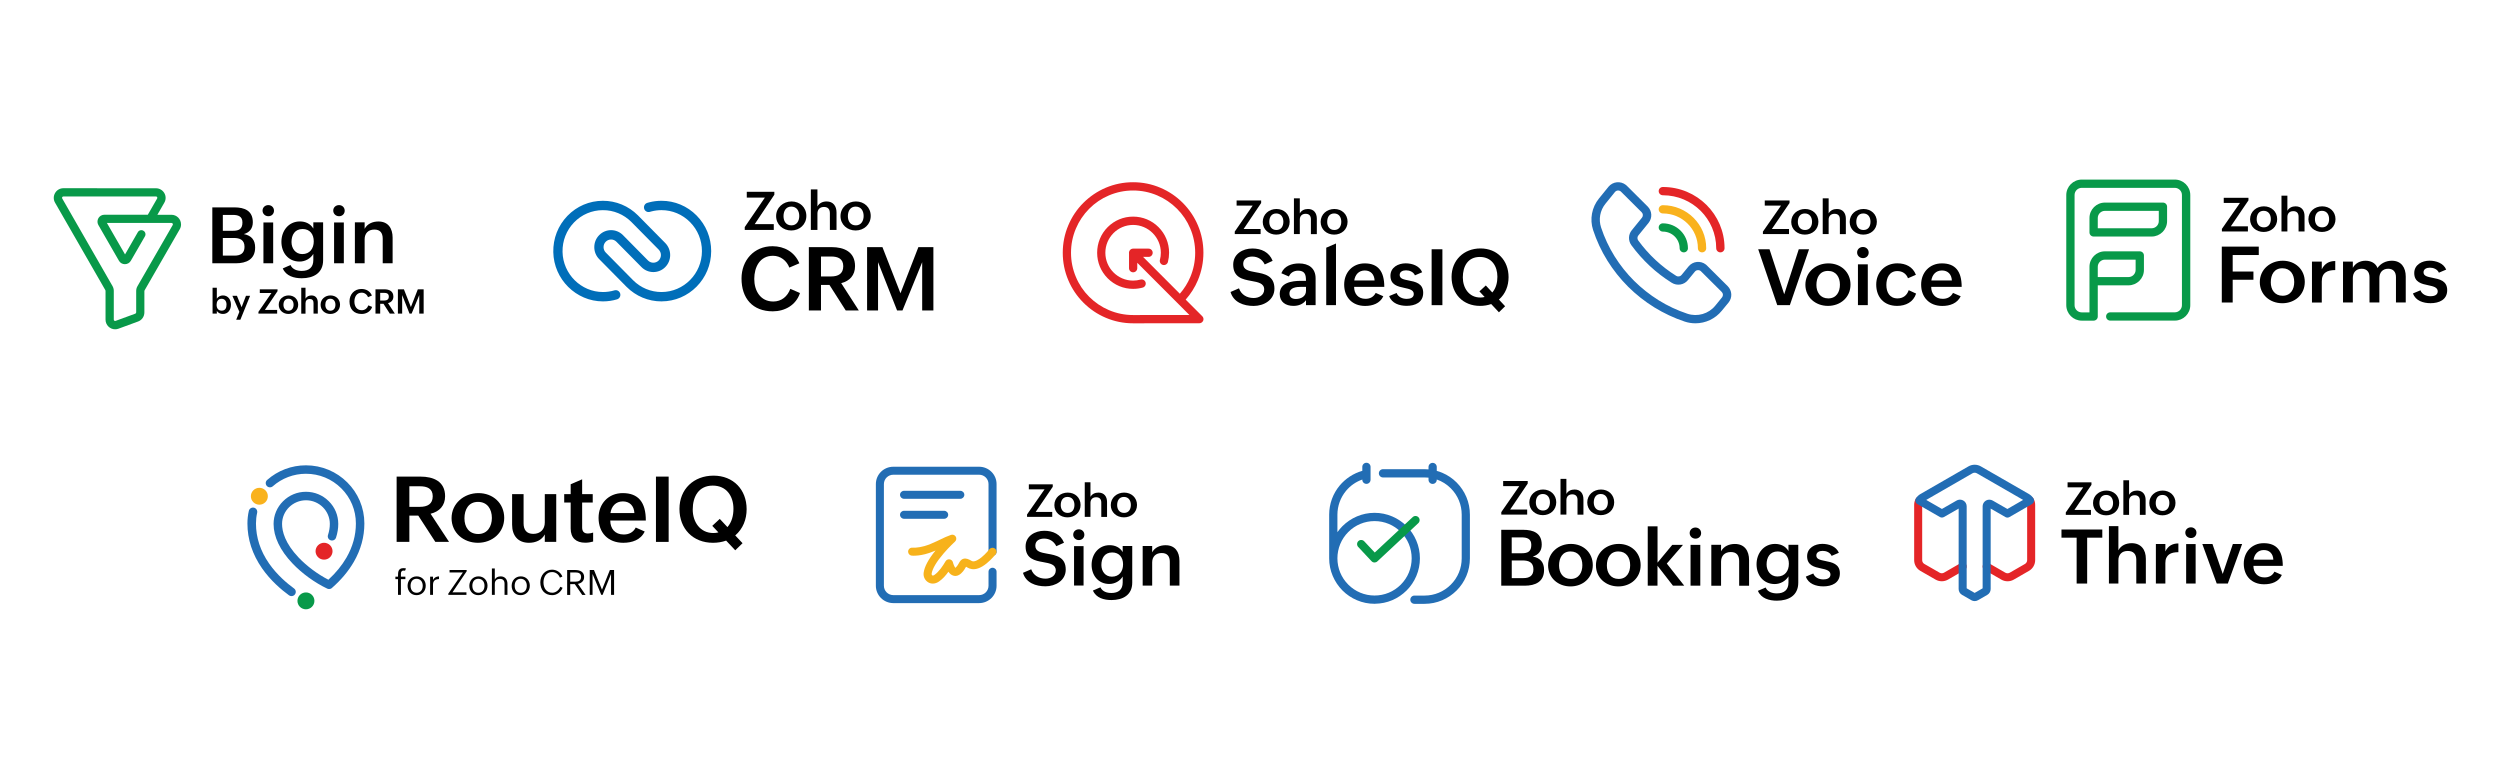 <svg xmlns="http://www.w3.org/2000/svg" xmlns:xlink="http://www.w3.org/1999/xlink" width="800" zoomAndPan="magnify" viewBox="0 0 600 187.5" height="250" preserveAspectRatio="xMidYMid meet" version="1.0"><defs><clipPath id="a67914fcfd"><path d="M 163 114 L 179.191 114 L 179.191 133 L 163 133 Z M 163 114 " clip-rule="nonzero"/></clipPath><clipPath id="5e05b604c7"><path d="M 71 142 L 76 142 L 76 146.234 L 71 146.234 Z M 71 142 " clip-rule="nonzero"/></clipPath><clipPath id="162851f48e"><path d="M 59.383 121 L 71 121 L 71 144 L 59.383 144 Z M 59.383 121 " clip-rule="nonzero"/></clipPath><clipPath id="e8c62857f2"><path d="M 63 111.676 L 88 111.676 L 88 142 L 63 142 Z M 63 111.676 " clip-rule="nonzero"/></clipPath><clipPath id="062bc9f999"><path d="M 459 111.195 L 489 111.195 L 489 144.602 L 459 144.602 Z M 459 111.195 " clip-rule="nonzero"/></clipPath><clipPath id="0bc4b714b0"><path d="M 255 43.383 L 289 43.383 L 289 77.945 L 255 77.945 Z M 255 43.383 " clip-rule="nonzero"/></clipPath><clipPath id="2561369227"><path d="M 12 45 L 44 45 L 44 79.379 L 12 79.379 Z M 12 45 " clip-rule="nonzero"/></clipPath><clipPath id="8f52f0243f"><path d="M 132.055 48 L 171 48 L 171 73 L 132.055 73 Z M 132.055 48 " clip-rule="nonzero"/></clipPath><clipPath id="26916ad4a8"><path d="M 495.062 43 L 526 43 L 526 77 L 495.062 77 Z M 495.062 43 " clip-rule="nonzero"/></clipPath><clipPath id="ad63828cbd"><path d="M 381 43.383 L 416 43.383 L 416 77.945 L 381 77.945 Z M 381 43.383 " clip-rule="nonzero"/></clipPath></defs><path fill="#000000" d="M 360.289 127.152 L 365.566 127.152 C 368.012 127.152 370.016 127.934 370.016 130.715 C 370.016 132.172 369.27 133.164 367.863 133.562 C 369.68 133.926 370.574 134.941 370.574 136.797 C 370.574 139.656 368.434 140.566 365.93 140.566 L 360.301 140.566 L 360.301 127.152 Z M 365.242 132.781 C 366.695 132.781 367.512 132.348 367.512 130.773 C 367.512 129.301 366.477 128.973 365.195 128.973 L 362.809 128.973 L 362.809 132.781 Z M 365.602 138.746 C 367.082 138.746 368.023 138.176 368.023 136.633 C 368.023 134.93 366.859 134.508 365.426 134.508 L 362.82 134.508 L 362.82 138.746 Z M 365.602 138.746 " fill-opacity="1" fill-rule="nonzero"/><path fill="#000000" d="M 377.016 130.539 C 379.988 130.539 382.27 132.629 382.27 135.629 C 382.27 138.711 379.871 140.742 376.914 140.742 C 373.93 140.742 371.543 138.676 371.543 135.676 C 371.543 132.605 374.07 130.539 377.016 130.539 Z M 379.766 135.652 C 379.766 133.844 378.855 132.348 376.934 132.348 C 374.957 132.348 374.176 133.926 374.176 135.723 C 374.176 137.461 375.094 138.945 376.992 138.945 C 378.938 138.945 379.766 137.367 379.766 135.652 Z M 379.766 135.652 " fill-opacity="1" fill-rule="nonzero"/><path fill="#000000" d="M 388.5 130.539 C 391.473 130.539 393.754 132.629 393.754 135.629 C 393.754 138.711 391.355 140.742 388.398 140.742 C 385.414 140.742 383.027 138.676 383.027 135.676 C 383.027 132.605 385.555 130.539 388.5 130.539 Z M 391.238 135.652 C 391.238 133.844 390.332 132.348 388.41 132.348 C 386.43 132.348 385.648 133.926 385.648 135.723 C 385.648 137.461 386.566 138.945 388.465 138.945 C 390.422 138.945 391.238 137.367 391.238 135.652 Z M 391.238 135.652 " fill-opacity="1" fill-rule="nonzero"/><path fill="#000000" d="M 395.469 126.312 L 397.809 126.312 L 397.809 135.035 L 401.348 130.762 L 403.922 130.762 L 400.031 135.254 L 404.215 140.566 L 401.512 140.566 L 397.797 135.781 L 397.797 140.566 L 395.457 140.566 L 395.457 126.312 Z M 395.469 126.312 " fill-opacity="1" fill-rule="nonzero"/><path fill="#000000" d="M 406.906 126.605 C 407.664 126.605 408.27 127.164 408.27 127.945 C 408.27 128.719 407.684 129.277 406.918 129.277 C 406.16 129.277 405.52 128.707 405.52 127.934 C 405.52 127.152 406.148 126.605 406.906 126.605 Z M 405.73 130.773 L 408.07 130.773 L 408.07 140.566 L 405.73 140.566 Z M 405.73 130.773 " fill-opacity="1" fill-rule="nonzero"/><path fill="#000000" d="M 410.715 130.75 L 413.055 130.75 L 413.055 132.312 C 413.684 131.098 415 130.551 416.363 130.551 C 418.715 130.551 419.777 132.207 419.777 134.438 L 419.777 140.578 L 417.398 140.578 L 417.398 134.672 C 417.398 133.293 416.781 132.488 415.395 132.488 C 413.93 132.488 413.055 133.398 413.055 134.812 L 413.055 140.578 L 410.715 140.578 Z M 410.715 130.75 " fill-opacity="1" fill-rule="nonzero"/><path fill="#000000" d="M 423.746 141 C 424.238 142.086 425.367 142.414 426.449 142.414 C 428.184 142.414 429.234 141.582 429.234 139.797 L 429.234 138.324 C 428.57 139.457 427.254 140.172 425.949 140.172 C 423.176 140.172 421.57 137.988 421.57 135.43 C 421.57 132.793 423.293 130.539 426.008 130.539 C 427.336 130.539 428.547 131.074 429.234 132.254 L 429.234 130.75 L 431.586 130.75 L 431.586 139.832 C 431.586 142.914 429.281 144.164 426.449 144.164 C 424.633 144.164 422.688 143.648 421.895 141.805 Z M 429.328 135.301 C 429.328 133.621 428.418 132.348 426.648 132.348 C 424.773 132.348 423.98 133.773 423.98 135.477 C 423.98 137.008 424.938 138.359 426.566 138.359 C 428.395 138.359 429.328 137.008 429.328 135.301 Z M 429.328 135.301 " fill-opacity="1" fill-rule="nonzero"/><path fill="#000000" d="M 435.188 137.637 C 435.547 138.594 436.547 139.062 437.609 139.062 C 438.367 139.062 439.309 138.828 439.309 137.895 C 439.309 136.914 438.25 136.68 437.039 136.422 C 435.465 136.098 433.707 135.711 433.707 133.504 C 433.707 131.484 435.582 130.527 437.352 130.527 C 438.902 130.527 440.684 131.109 441.324 132.664 L 439.59 133.41 C 439.203 132.535 438.25 132.207 437.445 132.207 C 436.664 132.207 435.918 132.523 435.918 133.316 C 435.918 134.215 436.875 134.402 438.062 134.637 C 439.66 134.953 441.57 135.312 441.57 137.602 C 441.57 139.914 439.637 140.73 437.598 140.73 C 435.871 140.73 434.008 140.148 433.402 138.383 Z M 435.188 137.637 " fill-opacity="1" fill-rule="nonzero"/><path fill="#000000" d="M 360.312 122.902 L 364.625 116.668 L 360.758 116.668 L 360.758 115.441 L 366.652 115.441 L 366.652 116.051 L 362.445 122.285 L 366.523 122.285 L 366.523 123.508 L 360.312 123.508 Z M 360.312 122.902 " fill-opacity="1" fill-rule="nonzero"/><path fill="#000000" d="M 370.332 117.484 C 372.125 117.484 373.5 118.746 373.5 120.555 C 373.5 122.414 372.055 123.637 370.273 123.637 C 368.48 123.637 367.035 122.391 367.035 120.59 C 367.035 118.723 368.562 117.484 370.332 117.484 Z M 371.984 120.555 C 371.984 119.469 371.438 118.559 370.273 118.559 C 369.086 118.559 368.605 119.504 368.605 120.59 C 368.605 121.641 369.168 122.527 370.309 122.527 C 371.484 122.539 371.984 121.594 371.984 120.555 Z M 371.984 120.555 " fill-opacity="1" fill-rule="nonzero"/><path fill="#000000" d="M 374.523 114.93 L 375.934 114.93 L 375.934 118.547 C 376.316 117.812 377.086 117.484 377.902 117.484 C 379.324 117.484 380.023 118.477 380.023 119.82 L 380.023 123.52 L 378.602 123.52 L 378.602 119.961 C 378.602 119.109 378.16 118.641 377.344 118.641 C 376.434 118.641 375.934 119.203 375.934 120.043 L 375.934 123.508 L 374.523 123.508 Z M 374.523 114.93 " fill-opacity="1" fill-rule="nonzero"/><path fill="#000000" d="M 384.238 117.484 C 386.031 117.484 387.406 118.746 387.406 120.555 C 387.406 122.414 385.961 123.637 384.18 123.637 C 382.387 123.637 380.941 122.391 380.941 120.59 C 380.941 118.723 382.457 117.484 384.238 117.484 Z M 385.883 120.555 C 385.883 119.469 385.332 118.559 384.168 118.559 C 382.98 118.559 382.504 119.504 382.504 120.59 C 382.504 121.641 383.062 122.527 384.203 122.527 C 385.391 122.539 385.883 121.594 385.883 120.555 Z M 385.883 120.555 " fill-opacity="1" fill-rule="nonzero"/><path fill="#226db4" d="M 351.926 119.27 C 351.379 117.977 350.59 116.809 349.598 115.805 C 348.598 114.801 347.434 114.016 346.141 113.469 C 345.707 113.281 345.266 113.129 344.824 113.012 L 344.824 112.078 C 344.824 111.531 344.379 111.086 343.832 111.086 C 343.285 111.086 342.844 111.531 342.844 112.078 L 342.844 112.652 C 342.527 112.629 342.215 112.605 341.898 112.605 L 331.918 112.605 C 331.371 112.605 330.926 113.047 330.926 113.598 C 330.926 114.145 331.371 114.59 331.918 114.59 L 341.898 114.59 C 342.215 114.59 342.527 114.602 342.844 114.637 L 342.844 115.148 C 342.844 115.699 343.285 116.141 343.832 116.141 C 344.379 116.141 344.824 115.699 344.824 115.148 L 344.824 115.078 C 346.082 115.512 347.234 116.234 348.199 117.203 C 349.891 118.898 350.809 121.141 350.809 123.52 L 350.809 133.996 C 350.809 136.375 349.879 138.629 348.199 140.312 C 346.512 142.004 344.273 142.938 341.887 142.938 L 339.465 142.938 C 338.918 142.938 338.473 143.383 338.473 143.93 C 338.473 144.48 338.918 144.922 339.465 144.922 L 341.887 144.922 C 343.355 144.922 344.789 144.633 346.129 144.059 C 347.422 143.512 348.586 142.715 349.586 141.723 C 350.59 140.719 351.367 139.551 351.918 138.258 C 352.488 136.914 352.777 135.477 352.777 134.008 L 352.777 123.531 C 352.777 122.051 352.5 120.625 351.926 119.27 Z M 351.926 119.27 " fill-opacity="1" fill-rule="nonzero"/><path fill="#226db4" d="M 340.781 133.996 C 340.781 132.523 340.488 131.086 339.918 129.746 C 339.371 128.449 338.578 127.281 337.59 126.277 C 336.598 125.273 335.422 124.492 334.129 123.941 C 332.789 123.371 331.359 123.078 329.891 123.078 C 328.422 123.078 326.988 123.371 325.652 123.941 C 324.359 124.492 323.191 125.285 322.191 126.277 C 321.75 126.719 321.34 127.211 320.98 127.715 L 320.98 123.52 C 320.98 121.441 321.715 119.422 323.031 117.824 C 324.066 116.562 325.441 115.617 326.953 115.09 L 326.953 115.137 C 326.953 115.688 327.398 116.129 327.945 116.129 C 328.492 116.129 328.934 115.688 328.934 115.137 L 328.934 113.809 C 328.934 113.809 328.934 113.797 328.934 113.797 L 328.934 112.055 C 328.934 111.508 328.492 111.062 327.945 111.062 C 327.398 111.062 326.953 111.508 326.953 112.055 L 326.953 113 C 324.836 113.598 322.926 114.848 321.504 116.551 C 320.711 117.508 320.094 118.582 319.664 119.75 C 319.223 120.965 319 122.227 319 123.52 L 319 133.996 C 319 135.465 319.289 136.902 319.863 138.246 C 320.41 139.539 321.199 140.707 322.191 141.711 C 323.191 142.715 324.359 143.5 325.652 144.047 C 326.988 144.621 328.422 144.91 329.891 144.91 C 329.949 144.91 329.996 144.91 330.055 144.898 C 331.461 144.875 332.836 144.598 334.129 144.047 C 335.422 143.5 336.586 142.703 337.59 141.711 C 338.59 140.707 339.371 139.539 339.918 138.246 C 340.488 136.902 340.781 135.465 340.781 133.996 Z M 336.191 140.312 C 334.504 142.004 332.266 142.926 329.891 142.926 C 327.516 142.926 325.266 141.992 323.59 140.312 C 321.898 138.617 320.98 136.375 320.98 133.996 C 320.98 131.613 321.91 129.359 323.59 127.68 C 325.266 125.996 327.516 125.062 329.891 125.062 C 332.266 125.062 334.516 125.996 336.191 127.68 C 337.879 129.371 338.801 131.613 338.801 133.996 C 338.801 136.375 337.879 138.617 336.191 140.312 Z M 336.191 140.312 " fill-opacity="1" fill-rule="nonzero"/><path fill="#089949" d="M 329.891 135 C 329.621 135 329.367 134.895 329.168 134.684 L 325.965 131.262 C 325.594 130.867 325.617 130.234 326.012 129.859 C 326.406 129.488 327.035 129.512 327.41 129.906 L 329.938 132.605 L 339.047 124.105 C 339.441 123.73 340.07 123.754 340.441 124.152 C 340.816 124.551 340.793 125.18 340.395 125.555 L 330.566 134.73 C 330.379 134.906 330.137 135 329.891 135 Z M 329.891 135 " fill-opacity="1" fill-rule="nonzero"/><path fill="#000000" d="M 95.191 114.383 L 100.895 114.383 C 104.047 114.383 106.824 115.539 106.824 119.094 C 106.824 121.332 105.48 122.777 103.336 123.301 L 107.773 130.055 L 104.48 130.055 L 100.379 123.738 L 98.246 123.738 L 98.246 130.055 L 95.191 130.055 Z M 100.809 121.641 C 102.562 121.641 103.855 120.977 103.855 119.105 C 103.855 117.23 102.477 116.707 100.809 116.707 L 98.246 116.707 L 98.246 121.641 Z M 100.809 121.641 " fill-opacity="1" fill-rule="nonzero"/><path fill="#000000" d="M 114.82 118.344 C 118.32 118.344 121.012 120.785 121.012 124.297 C 121.012 127.809 118.18 130.27 114.703 130.27 C 111.227 130.27 108.375 127.852 108.375 124.352 C 108.375 120.848 111.355 118.344 114.82 118.344 Z M 118.051 124.316 C 118.051 122.207 116.977 120.453 114.715 120.453 C 112.453 120.453 111.465 122.293 111.465 124.395 C 111.465 126.492 112.551 128.16 114.777 128.16 C 117.008 128.16 118.051 126.32 118.051 124.316 Z M 118.051 124.316 " fill-opacity="1" fill-rule="nonzero"/><path fill="#000000" d="M 130.75 128.258 C 130.027 129.648 128.543 130.27 126.949 130.27 C 124.305 130.27 122.906 128.539 122.906 125.934 L 122.906 118.59 L 125.66 118.59 L 125.66 125.602 C 125.66 127.168 126.379 128.129 127.984 128.129 C 129.707 128.129 130.75 127.027 130.75 125.391 L 130.75 118.59 L 133.496 118.59 L 133.496 130.055 L 130.75 130.055 Z M 130.75 128.258 " fill-opacity="1" fill-rule="nonzero"/><path fill="#000000" d="M 142.352 129.973 C 141.762 130.141 141.148 130.25 140.457 130.25 C 138.262 130.25 136.961 129.113 136.961 126.836 L 136.961 120.602 L 135.41 120.602 L 135.41 118.59 L 136.961 118.59 L 136.961 116.223 L 139.715 115.035 L 139.715 118.59 L 142.254 118.59 L 142.254 120.602 L 139.715 120.602 L 139.715 126.586 C 139.715 127.488 140.102 128.043 141.113 128.043 C 141.5 128.043 141.934 127.957 142.352 127.82 Z M 142.352 129.973 " fill-opacity="1" fill-rule="nonzero"/><path fill="#000000" d="M 154.73 127.562 C 153.77 129.586 151.703 130.27 149.582 130.27 C 145.945 130.27 143.656 127.852 143.656 124.285 C 143.656 120.926 145.988 118.344 149.457 118.344 C 153.18 118.344 155 120.508 155 124.93 L 146.465 124.93 C 146.465 126.867 147.594 128.281 149.691 128.281 C 150.941 128.281 151.973 127.777 152.578 126.609 Z M 152.254 123.129 C 152.168 121.395 151.113 120.336 149.488 120.336 C 147.758 120.336 146.742 121.543 146.508 123.129 Z M 152.254 123.129 " fill-opacity="1" fill-rule="nonzero"/><path fill="#000000" d="M 157.43 114.383 L 160.477 114.383 L 160.477 130.055 L 157.43 130.055 Z M 157.43 114.383 " fill-opacity="1" fill-rule="nonzero"/><g clip-path="url(#a67914fcfd)"><path fill="#000000" d="M 174.273 129.746 C 173.27 130.098 172.219 130.27 171.121 130.27 C 166.309 130.27 163.07 126.91 163.07 122.145 C 163.07 117.379 166.504 114.156 171.25 114.156 C 175.996 114.156 179.191 117.508 179.191 122.207 C 179.191 124.66 178.309 126.91 176.457 128.504 L 178.211 130.367 L 176.457 132.07 Z M 172.742 124.531 L 174.586 126.504 C 175.66 125.281 176.027 123.688 176.027 122.102 C 176.027 119.125 174.41 116.543 171.055 116.543 C 167.695 116.543 166.254 119.168 166.254 122.293 C 166.254 125.238 167.996 127.926 171.203 127.926 C 171.613 127.926 172.035 127.883 172.422 127.777 L 170.945 126.203 Z M 172.742 124.531 " fill-opacity="1" fill-rule="nonzero"/></g><path fill="#000000" d="M 95.523 138.988 L 94.895 138.988 L 94.895 138.406 L 95.523 138.406 L 95.523 138.215 C 95.523 137.965 95.531 137.727 95.551 137.504 C 95.57 137.281 95.625 137.082 95.711 136.91 C 95.797 136.742 95.93 136.605 96.109 136.504 C 96.285 136.406 96.531 136.355 96.844 136.355 C 96.941 136.355 97.039 136.359 97.137 136.371 C 97.238 136.383 97.336 136.406 97.434 136.434 L 97.211 136.969 C 97.078 136.949 96.965 136.938 96.871 136.938 C 96.746 136.938 96.645 136.953 96.562 136.992 C 96.48 137.027 96.414 137.082 96.363 137.148 C 96.312 137.215 96.273 137.293 96.254 137.383 C 96.23 137.473 96.219 137.574 96.219 137.684 L 96.219 138.406 L 97.293 138.406 L 97.293 138.988 L 96.219 138.988 L 96.219 142.77 L 95.523 142.77 Z M 95.523 138.988 " fill-opacity="1" fill-rule="nonzero"/><path fill="#000000" d="M 99.969 142.84 C 99.641 142.84 99.344 142.785 99.078 142.668 C 98.812 142.551 98.586 142.391 98.398 142.188 C 98.215 141.984 98.07 141.746 97.969 141.477 C 97.867 141.203 97.816 140.91 97.816 140.598 C 97.816 140.285 97.871 139.973 97.977 139.695 C 98.086 139.422 98.234 139.18 98.43 138.977 C 98.621 138.777 98.852 138.617 99.121 138.5 C 99.391 138.387 99.688 138.328 100.012 138.328 C 100.332 138.328 100.637 138.387 100.902 138.504 C 101.172 138.621 101.398 138.781 101.586 138.984 C 101.777 139.188 101.922 139.426 102.023 139.699 C 102.125 139.973 102.176 140.266 102.176 140.578 C 102.176 140.891 102.125 141.195 102.016 141.473 C 101.906 141.75 101.754 141.992 101.562 142.191 C 101.367 142.395 101.133 142.555 100.863 142.668 C 100.594 142.785 100.297 142.84 99.969 142.84 Z M 99.98 142.266 C 100.234 142.266 100.449 142.219 100.637 142.125 C 100.824 142.035 100.977 141.91 101.098 141.754 C 101.219 141.602 101.309 141.422 101.367 141.219 C 101.426 141.016 101.457 140.805 101.457 140.586 C 101.457 140.367 101.426 140.145 101.363 139.941 C 101.301 139.738 101.211 139.559 101.086 139.406 C 100.961 139.254 100.809 139.133 100.621 139.043 C 100.434 138.953 100.219 138.906 99.973 138.906 C 99.73 138.906 99.512 138.953 99.328 139.043 C 99.148 139.133 99 139.258 98.883 139.41 C 98.766 139.566 98.68 139.746 98.621 139.945 C 98.566 140.148 98.539 140.363 98.539 140.586 C 98.539 140.812 98.566 141.043 98.629 141.246 C 98.688 141.449 98.777 141.629 98.898 141.777 C 99.02 141.93 99.172 142.047 99.352 142.133 C 99.531 142.219 99.742 142.262 99.984 142.262 Z M 99.98 142.266 " fill-opacity="1" fill-rule="nonzero"/><path fill="#000000" d="M 103.227 138.406 L 103.922 138.406 L 103.922 139.188 C 104.082 138.895 104.281 138.684 104.516 138.547 C 104.75 138.414 105.035 138.34 105.363 138.328 L 105.363 138.98 C 105.125 138.988 104.914 139.02 104.734 139.074 C 104.555 139.125 104.402 139.207 104.285 139.316 C 104.164 139.426 104.074 139.566 104.012 139.738 C 103.953 139.914 103.922 140.125 103.922 140.371 L 103.922 142.77 L 103.227 142.77 Z M 103.227 138.406 " fill-opacity="1" fill-rule="nonzero"/><path fill="#000000" d="M 107.594 142.469 L 111.09 137.398 L 107.895 137.398 L 107.895 136.805 L 112 136.805 L 112 137.105 L 108.594 142.152 L 111.945 142.152 L 111.945 142.77 L 107.594 142.77 Z M 107.594 142.469 " fill-opacity="1" fill-rule="nonzero"/><path fill="#000000" d="M 114.793 142.84 C 114.469 142.84 114.172 142.785 113.906 142.668 C 113.637 142.551 113.414 142.391 113.227 142.188 C 113.039 141.984 112.895 141.746 112.793 141.477 C 112.691 141.203 112.641 140.91 112.641 140.598 C 112.641 140.285 112.695 139.973 112.805 139.695 C 112.91 139.422 113.062 139.18 113.254 138.977 C 113.445 138.777 113.68 138.617 113.949 138.5 C 114.219 138.387 114.516 138.328 114.836 138.328 C 115.16 138.328 115.461 138.387 115.73 138.504 C 115.996 138.621 116.227 138.781 116.414 138.984 C 116.602 139.188 116.746 139.426 116.848 139.699 C 116.953 139.973 117.004 140.266 117.004 140.578 C 117.004 140.891 116.949 141.195 116.84 141.473 C 116.734 141.75 116.582 141.992 116.387 142.191 C 116.191 142.395 115.957 142.555 115.688 142.668 C 115.418 142.785 115.121 142.84 114.797 142.84 Z M 114.805 142.266 C 115.059 142.266 115.277 142.219 115.461 142.125 C 115.648 142.035 115.801 141.91 115.922 141.754 C 116.043 141.602 116.133 141.422 116.191 141.219 C 116.25 141.016 116.281 140.805 116.281 140.586 C 116.281 140.367 116.25 140.145 116.188 139.941 C 116.129 139.738 116.035 139.559 115.91 139.406 C 115.785 139.254 115.633 139.133 115.445 139.043 C 115.262 138.953 115.047 138.906 114.801 138.906 C 114.555 138.906 114.336 138.953 114.156 139.043 C 113.973 139.133 113.824 139.258 113.707 139.41 C 113.59 139.566 113.504 139.746 113.445 139.945 C 113.391 140.148 113.363 140.363 113.363 140.586 C 113.363 140.812 113.395 141.043 113.453 141.246 C 113.512 141.449 113.605 141.629 113.727 141.777 C 113.848 141.93 113.996 142.047 114.176 142.133 C 114.355 142.219 114.566 142.262 114.809 142.262 Z M 114.805 142.266 " fill-opacity="1" fill-rule="nonzero"/><path fill="#000000" d="M 118.055 136.43 L 118.75 136.43 L 118.75 139.098 C 118.891 138.828 119.082 138.633 119.328 138.512 C 119.574 138.391 119.848 138.328 120.148 138.328 C 120.418 138.328 120.656 138.375 120.859 138.465 C 121.062 138.555 121.234 138.684 121.371 138.844 C 121.508 139.004 121.609 139.195 121.68 139.414 C 121.75 139.637 121.785 139.875 121.785 140.133 L 121.785 142.77 L 121.09 142.77 L 121.09 140.086 C 121.09 139.707 120.996 139.422 120.809 139.227 C 120.625 139.031 120.352 138.934 119.988 138.934 C 119.598 138.934 119.293 139.039 119.074 139.25 C 118.859 139.465 118.75 139.754 118.75 140.125 L 118.75 142.77 L 118.055 142.77 Z M 118.055 136.43 " fill-opacity="1" fill-rule="nonzero"/><path fill="#000000" d="M 124.949 142.84 C 124.621 142.84 124.324 142.785 124.059 142.668 C 123.793 142.551 123.566 142.391 123.379 142.188 C 123.191 141.984 123.051 141.746 122.949 141.477 C 122.848 141.203 122.797 140.91 122.797 140.598 C 122.797 140.285 122.852 139.973 122.957 139.695 C 123.066 139.422 123.215 139.18 123.41 138.977 C 123.602 138.777 123.832 138.617 124.102 138.5 C 124.371 138.387 124.668 138.328 124.992 138.328 C 125.312 138.328 125.617 138.387 125.883 138.504 C 126.152 138.621 126.379 138.781 126.566 138.984 C 126.754 139.188 126.902 139.426 127.004 139.699 C 127.105 139.973 127.156 140.266 127.156 140.578 C 127.156 140.891 127.102 141.195 126.996 141.473 C 126.887 141.75 126.734 141.992 126.543 142.191 C 126.348 142.395 126.113 142.555 125.844 142.668 C 125.57 142.785 125.273 142.84 124.949 142.84 Z M 124.961 142.266 C 125.211 142.266 125.43 142.219 125.617 142.125 C 125.801 142.035 125.957 141.91 126.078 141.754 C 126.199 141.602 126.289 141.422 126.348 141.219 C 126.406 141.016 126.438 140.805 126.438 140.586 C 126.438 140.367 126.406 140.145 126.344 139.941 C 126.281 139.738 126.188 139.559 126.066 139.406 C 125.941 139.254 125.785 139.133 125.602 139.043 C 125.414 138.953 125.199 138.906 124.953 138.906 C 124.707 138.906 124.492 138.953 124.309 139.043 C 124.129 139.133 123.98 139.258 123.863 139.41 C 123.742 139.566 123.656 139.746 123.602 139.945 C 123.547 140.148 123.52 140.363 123.52 140.586 C 123.52 140.812 123.547 141.043 123.609 141.246 C 123.668 141.449 123.758 141.629 123.879 141.777 C 124 141.93 124.152 142.047 124.332 142.133 C 124.512 142.219 124.723 142.262 124.961 142.262 Z M 124.961 142.266 " fill-opacity="1" fill-rule="nonzero"/><path fill="#000000" d="M 135.023 141.066 C 134.926 141.32 134.789 141.551 134.625 141.77 C 134.457 141.984 134.266 142.172 134.051 142.332 C 133.832 142.488 133.598 142.617 133.344 142.707 C 133.086 142.797 132.82 142.84 132.543 142.84 C 132.078 142.84 131.668 142.766 131.312 142.609 C 130.957 142.453 130.656 142.238 130.414 141.961 C 130.172 141.688 129.988 141.363 129.863 140.984 C 129.738 140.605 129.676 140.199 129.676 139.758 C 129.676 139.352 129.742 138.965 129.875 138.598 C 130.008 138.227 130.195 137.906 130.441 137.629 C 130.688 137.348 130.98 137.129 131.332 136.965 C 131.68 136.801 132.066 136.723 132.496 136.723 C 132.762 136.723 133.023 136.762 133.277 136.836 C 133.535 136.914 133.77 137.023 133.988 137.168 C 134.207 137.312 134.402 137.488 134.57 137.691 C 134.738 137.895 134.871 138.121 134.969 138.375 L 134.371 138.633 C 134.297 138.434 134.195 138.254 134.074 138.09 C 133.949 137.922 133.809 137.781 133.648 137.668 C 133.488 137.551 133.312 137.461 133.117 137.395 C 132.926 137.328 132.719 137.297 132.5 137.297 C 132.137 137.297 131.828 137.367 131.566 137.508 C 131.305 137.652 131.09 137.84 130.922 138.07 C 130.754 138.305 130.629 138.57 130.551 138.867 C 130.469 139.168 130.43 139.473 130.43 139.785 C 130.43 140.117 130.473 140.434 130.562 140.734 C 130.648 141.031 130.781 141.293 130.961 141.52 C 131.137 141.746 131.359 141.922 131.625 142.055 C 131.891 142.188 132.203 142.254 132.559 142.254 C 132.773 142.254 132.98 142.215 133.176 142.137 C 133.375 142.062 133.559 141.961 133.723 141.828 C 133.891 141.699 134.035 141.547 134.164 141.375 C 134.289 141.203 134.391 141.02 134.469 140.828 L 135.02 141.066 Z M 135.023 141.066 " fill-opacity="1" fill-rule="nonzero"/><path fill="#000000" d="M 136.117 136.805 L 138.098 136.805 C 138.371 136.805 138.637 136.836 138.887 136.895 C 139.141 136.953 139.363 137.051 139.555 137.184 C 139.746 137.316 139.902 137.484 140.016 137.695 C 140.129 137.906 140.188 138.164 140.188 138.469 C 140.188 138.707 140.152 138.922 140.078 139.105 C 140.004 139.293 139.902 139.453 139.77 139.59 C 139.641 139.727 139.484 139.84 139.301 139.93 C 139.121 140.02 138.922 140.086 138.703 140.133 L 140.539 142.777 L 139.727 142.777 L 137.945 140.184 L 136.852 140.184 L 136.852 142.777 L 136.117 142.777 Z M 138.145 139.602 C 138.336 139.602 138.512 139.582 138.672 139.539 C 138.832 139.5 138.973 139.434 139.09 139.344 C 139.207 139.254 139.297 139.137 139.359 138.992 C 139.422 138.852 139.457 138.676 139.457 138.469 C 139.457 138.262 139.422 138.086 139.355 137.945 C 139.289 137.809 139.195 137.699 139.078 137.613 C 138.961 137.531 138.82 137.473 138.664 137.438 C 138.504 137.406 138.328 137.387 138.145 137.387 L 136.852 137.387 L 136.852 139.598 L 138.145 139.598 Z M 138.145 139.602 " fill-opacity="1" fill-rule="nonzero"/><path fill="#000000" d="M 141.539 136.805 L 142.555 136.805 L 144.477 141.535 L 146.371 136.805 L 147.379 136.805 L 147.379 142.77 L 146.648 142.77 L 146.648 137.746 L 144.621 142.77 L 144.309 142.77 L 142.211 137.746 L 142.211 142.77 L 141.539 142.77 Z M 141.539 136.805 " fill-opacity="1" fill-rule="nonzero"/><g clip-path="url(#5e05b604c7)"><path fill="#089949" d="M 75.461 144.207 C 75.461 144.477 75.406 144.734 75.305 144.984 C 75.199 145.23 75.055 145.449 74.863 145.641 C 74.672 145.832 74.453 145.977 74.203 146.078 C 73.953 146.184 73.691 146.234 73.422 146.234 C 73.152 146.234 72.895 146.184 72.645 146.078 C 72.395 145.977 72.172 145.832 71.984 145.641 C 71.793 145.449 71.645 145.23 71.543 144.984 C 71.438 144.734 71.387 144.477 71.387 144.207 C 71.387 143.941 71.438 143.68 71.543 143.434 C 71.645 143.184 71.793 142.965 71.984 142.777 C 72.172 142.586 72.395 142.441 72.645 142.336 C 72.895 142.234 73.152 142.184 73.422 142.184 C 73.691 142.184 73.953 142.234 74.203 142.336 C 74.453 142.441 74.672 142.586 74.863 142.777 C 75.055 142.965 75.199 143.184 75.305 143.434 C 75.406 143.68 75.461 143.941 75.461 144.207 Z M 75.461 144.207 " fill-opacity="1" fill-rule="nonzero"/></g><path fill="#f9b21d" d="M 64.281 119.102 C 64.281 119.371 64.23 119.629 64.129 119.875 C 64.023 120.125 63.879 120.344 63.688 120.531 C 63.496 120.723 63.273 120.871 63.027 120.973 C 62.777 121.074 62.516 121.125 62.246 121.125 C 61.977 121.125 61.715 121.074 61.469 120.973 C 61.219 120.871 60.996 120.723 60.805 120.531 C 60.617 120.344 60.469 120.125 60.363 119.875 C 60.262 119.629 60.211 119.371 60.211 119.102 C 60.211 118.832 60.262 118.574 60.363 118.324 C 60.469 118.078 60.617 117.859 60.805 117.668 C 60.996 117.477 61.219 117.332 61.469 117.23 C 61.715 117.125 61.977 117.074 62.246 117.074 C 62.516 117.074 62.777 117.125 63.027 117.23 C 63.273 117.332 63.496 117.477 63.688 117.668 C 63.879 117.859 64.023 118.078 64.129 118.324 C 64.23 118.574 64.281 118.832 64.281 119.102 Z M 64.281 119.102 " fill-opacity="1" fill-rule="nonzero"/><path fill="#e42527" d="M 79.809 132.293 C 79.809 132.562 79.758 132.82 79.652 133.066 C 79.551 133.316 79.402 133.535 79.211 133.723 C 79.02 133.914 78.801 134.062 78.551 134.164 C 78.301 134.266 78.043 134.316 77.77 134.316 C 77.5 134.316 77.242 134.266 76.992 134.164 C 76.742 134.062 76.523 133.914 76.332 133.723 C 76.141 133.535 75.992 133.316 75.891 133.066 C 75.785 132.82 75.734 132.562 75.734 132.293 C 75.734 132.023 75.785 131.766 75.891 131.516 C 75.992 131.27 76.141 131.051 76.332 130.859 C 76.523 130.668 76.742 130.523 76.992 130.422 C 77.242 130.316 77.5 130.266 77.77 130.266 C 78.043 130.266 78.301 130.316 78.551 130.422 C 78.801 130.523 79.02 130.668 79.211 130.859 C 79.402 131.051 79.551 131.27 79.652 131.516 C 79.758 131.766 79.809 132.023 79.809 132.293 Z M 79.809 132.293 " fill-opacity="1" fill-rule="nonzero"/><g clip-path="url(#162851f48e)"><path fill="#226db4" d="M 69.961 143.066 C 69.758 143.066 69.543 143.004 69.363 142.875 C 67.543 141.551 64.953 139.359 62.895 136.402 C 60.57 133.055 59.383 129.434 59.383 125.645 C 59.383 124.617 59.492 123.605 59.719 122.617 C 59.84 122.066 60.391 121.723 60.941 121.84 C 61.492 121.961 61.84 122.508 61.719 123.059 C 61.527 123.902 61.434 124.773 61.434 125.645 C 61.434 129.016 62.496 132.246 64.582 135.246 C 66.477 137.965 68.883 140.004 70.57 141.23 C 71.027 141.562 71.121 142.195 70.789 142.648 C 70.598 142.922 70.273 143.066 69.961 143.066 Z M 69.961 143.066 " fill-opacity="1" fill-rule="nonzero"/></g><g clip-path="url(#e8c62857f2)"><path fill="#226db4" d="M 78.992 141.371 C 78.848 141.371 78.695 141.336 78.551 141.277 C 75.602 139.883 72.477 137.629 70.199 135.223 C 67.23 132.113 65.66 128.836 65.66 125.75 C 65.66 123.688 66.465 121.758 67.938 120.293 C 69.41 118.828 71.352 118.027 73.422 118.027 C 75.496 118.027 77.438 118.828 78.91 120.293 C 80.383 121.746 81.184 123.688 81.184 125.75 C 81.184 126.836 81.004 127.941 80.645 129.027 C 80.477 129.562 79.891 129.848 79.363 129.672 C 78.824 129.504 78.539 128.918 78.719 128.395 C 79.004 127.516 79.16 126.621 79.16 125.75 C 79.16 122.617 76.598 120.066 73.445 120.066 C 70.297 120.066 67.695 122.605 67.695 125.738 C 67.695 127.527 68.391 130.363 71.676 133.816 C 73.637 135.879 76.273 137.832 78.812 139.133 C 80.609 137.488 82.059 135.699 83.148 133.828 C 84.648 131.23 85.414 128.48 85.414 125.633 C 85.414 122.438 84.168 119.445 81.902 117.195 C 79.641 114.941 76.621 113.703 73.422 113.703 C 70.488 113.703 67.66 114.773 65.469 116.707 C 65.051 117.074 64.402 117.039 64.031 116.621 C 63.66 116.203 63.695 115.562 64.113 115.191 C 66.68 112.918 69.984 111.676 73.422 111.676 C 75.316 111.676 77.16 112.047 78.887 112.773 C 80.562 113.477 82.059 114.488 83.34 115.766 C 84.625 117.039 85.641 118.539 86.348 120.195 C 87.078 121.914 87.449 123.75 87.449 125.633 C 87.449 128.836 86.602 131.934 84.922 134.844 C 83.629 137.082 81.867 139.18 79.664 141.109 C 79.473 141.289 79.234 141.371 78.992 141.371 Z M 78.992 141.371 " fill-opacity="1" fill-rule="nonzero"/></g><path fill="#000000" d="M 247.488 136.629 C 248.02 138.109 249.336 138.875 250.926 138.875 C 252.129 138.875 253.387 138.242 253.387 136.891 C 253.387 135.457 251.957 135.195 250.379 134.914 C 248.363 134.555 246.141 134.125 246.141 131.145 C 246.141 128.652 248.383 127.387 250.629 127.387 C 252.719 127.387 254.555 128.234 255.359 130.254 L 253.512 131.09 C 252.953 129.949 251.922 129.262 250.598 129.262 C 249.543 129.262 248.477 129.699 248.477 130.965 C 248.477 132.363 249.789 132.613 251.379 132.895 C 253.422 133.254 255.777 133.66 255.777 136.699 C 255.777 139.328 253.316 140.715 250.914 140.715 C 248.578 140.715 246.219 139.879 245.516 137.477 Z M 247.488 136.629 " fill-opacity="1" fill-rule="nonzero"/><path fill="#000000" d="M 258.922 127.035 C 259.656 127.035 260.246 127.578 260.246 128.336 C 260.246 129.078 259.68 129.621 258.934 129.621 C 258.195 129.621 257.57 129.066 257.57 128.324 C 257.57 127.566 258.184 127.035 258.922 127.035 Z M 257.773 131.066 L 260.055 131.066 L 260.055 140.535 L 257.773 140.535 Z M 257.773 131.066 " fill-opacity="1" fill-rule="nonzero"/><path fill="#000000" d="M 264.105 140.953 C 264.582 142.004 265.68 142.316 266.734 142.316 C 268.426 142.316 269.445 141.516 269.445 139.789 L 269.445 138.367 C 268.801 139.461 267.52 140.152 266.246 140.152 C 263.547 140.152 261.984 138.039 261.984 135.57 C 261.984 133.02 263.66 130.84 266.305 130.84 C 267.598 130.84 268.777 131.359 269.445 132.5 L 269.445 131.043 L 271.738 131.043 L 271.738 139.824 C 271.738 142.805 269.492 144.012 266.734 144.012 C 264.965 144.012 263.07 143.516 262.301 141.73 Z M 269.535 135.445 C 269.535 133.82 268.652 132.59 266.93 132.59 C 265.102 132.59 264.332 133.965 264.332 135.613 C 264.332 137.094 265.262 138.402 266.848 138.402 C 268.629 138.402 269.535 137.094 269.535 135.445 Z M 269.535 135.445 " fill-opacity="1" fill-rule="nonzero"/><path fill="#000000" d="M 274.242 131.043 L 276.523 131.043 L 276.523 132.555 C 277.137 131.383 278.418 130.852 279.742 130.852 C 282.035 130.852 283.066 132.453 283.066 134.609 L 283.066 140.547 L 280.754 140.547 L 280.754 134.836 C 280.754 133.504 280.152 132.727 278.801 132.727 C 277.375 132.727 276.523 133.605 276.523 134.973 L 276.523 140.547 L 274.242 140.547 Z M 274.242 131.043 " fill-opacity="1" fill-rule="nonzero"/><path fill="#000000" d="M 246.5 123.457 L 250.699 117.434 L 246.922 117.434 L 246.922 116.246 L 252.66 116.246 L 252.66 116.832 L 248.566 122.859 L 252.535 122.859 L 252.535 124.047 L 246.492 124.047 L 246.492 123.457 Z M 246.5 123.457 " fill-opacity="1" fill-rule="nonzero"/><path fill="#000000" d="M 256.254 118.223 C 258.004 118.223 259.34 119.441 259.34 121.191 C 259.34 122.984 257.934 124.168 256.199 124.168 C 254.453 124.168 253.047 122.961 253.047 121.223 C 253.047 119.418 254.531 118.223 256.254 118.223 Z M 257.867 121.191 C 257.867 120.141 257.332 119.262 256.199 119.262 C 255.043 119.262 254.578 120.176 254.578 121.223 C 254.578 122.238 255.121 123.098 256.234 123.098 C 257.379 123.109 257.867 122.195 257.867 121.191 Z M 257.867 121.191 " fill-opacity="1" fill-rule="nonzero"/><path fill="#000000" d="M 260.34 115.75 L 261.711 115.75 L 261.711 119.25 C 262.086 118.539 262.832 118.223 263.629 118.223 C 265 118.223 265.691 119.18 265.691 120.48 L 265.691 124.059 L 264.309 124.059 L 264.309 120.613 C 264.309 119.789 263.879 119.34 263.082 119.34 C 262.199 119.34 261.711 119.879 261.711 120.695 L 261.711 124.047 L 260.34 124.047 Z M 260.34 115.75 " fill-opacity="1" fill-rule="nonzero"/><path fill="#000000" d="M 269.797 118.223 C 271.543 118.223 272.883 119.441 272.883 121.191 C 272.883 122.984 271.477 124.168 269.742 124.168 C 267.992 124.168 266.586 122.961 266.586 121.223 C 266.586 119.418 268.074 118.223 269.797 118.223 Z M 271.406 121.191 C 271.406 120.141 270.875 119.262 269.742 119.262 C 268.582 119.262 268.117 120.176 268.117 121.223 C 268.117 122.238 268.664 123.098 269.773 123.098 C 270.922 123.109 271.406 122.195 271.406 121.191 Z M 271.406 121.191 " fill-opacity="1" fill-rule="nonzero"/><path fill="#226db4" d="M 230.477 119.711 L 216.969 119.711 C 216.434 119.711 216.004 119.281 216.004 118.754 C 216.004 118.223 216.434 117.793 216.969 117.793 L 230.477 117.793 C 231.008 117.793 231.441 118.223 231.441 118.754 C 231.441 119.281 231.008 119.711 230.477 119.711 Z M 230.477 119.711 " fill-opacity="1" fill-rule="nonzero"/><path fill="#226db4" d="M 226.598 124.508 L 216.969 124.508 C 216.434 124.508 216.004 124.078 216.004 123.551 C 216.004 123.02 216.434 122.59 216.969 122.59 L 226.598 122.59 C 227.129 122.59 227.562 123.02 227.562 123.551 C 227.562 124.078 227.129 124.508 226.598 124.508 Z M 226.598 124.508 " fill-opacity="1" fill-rule="nonzero"/><path fill="#226db4" d="M 234.988 144.746 L 214.395 144.746 C 212.09 144.746 210.207 142.883 210.207 140.582 L 210.207 116.18 C 210.207 113.875 212.078 112.016 214.395 112.016 L 234.988 112.016 C 237.293 112.016 239.176 113.875 239.176 116.18 L 239.176 132.43 C 239.176 132.961 238.742 133.391 238.211 133.391 C 237.68 133.391 237.246 132.961 237.246 132.43 L 237.246 116.18 C 237.246 114.938 236.238 113.934 234.988 113.934 L 214.395 113.934 C 213.145 113.934 212.137 114.938 212.137 116.18 L 212.137 140.582 C 212.137 141.82 213.145 142.828 214.395 142.828 L 234.988 142.828 C 236.238 142.828 237.246 141.82 237.246 140.582 L 237.246 137.219 C 237.246 136.688 237.68 136.258 238.211 136.258 C 238.742 136.258 239.176 136.688 239.176 137.219 L 239.176 140.582 C 239.176 142.883 237.293 144.746 234.988 144.746 Z M 234.988 144.746 " fill-opacity="1" fill-rule="nonzero"/><path fill="#f7b21b" d="M 238.789 131.664 C 238.371 131.336 237.758 131.426 237.441 131.844 C 237.43 131.855 236.602 132.918 235.547 133.773 C 235.07 134.16 233.879 135.016 233.219 134.633 C 232.473 134.191 231.859 133.934 231.246 134.102 C 230.625 134.27 230.34 134.777 230.125 135.176 C 229.941 135.488 229.75 135.852 229.344 136.234 C 229.32 136.258 229.297 136.27 229.285 136.281 C 229.094 136.066 228.832 135.48 228.707 134.973 C 228.617 134.586 228.297 134.305 227.914 134.238 C 227.527 134.18 227.141 134.363 226.938 134.699 C 226.281 135.816 225.371 137.207 224.238 137.996 C 224.125 138.074 223.91 138.199 223.75 138.098 C 223.648 138.039 223.57 137.895 223.59 137.703 C 223.75 136.527 224.77 134.789 226.484 132.805 C 227.855 131.211 229.184 130.004 229.195 129.992 C 229.535 129.688 229.613 129.18 229.375 128.785 C 229.137 128.391 228.648 128.223 228.219 128.379 C 227.188 128.754 226.598 129.035 225.859 129.395 C 225.234 129.699 224.531 130.039 223.332 130.547 C 221.367 131.371 219.68 131.496 219.031 131.449 C 219 131.449 218.953 131.438 218.906 131.438 C 218.375 131.438 217.945 131.867 217.945 132.398 C 217.945 132.895 218.328 133.312 218.816 133.355 C 218.906 133.367 221.121 133.57 224.078 132.309 C 224.238 132.238 224.387 132.172 224.531 132.117 C 222.832 134.203 221.867 135.996 221.676 137.453 C 221.551 138.379 221.969 139.27 222.754 139.746 C 223.105 139.961 223.488 140.062 223.887 140.062 C 224.387 140.062 224.883 139.891 225.359 139.562 C 226.258 138.945 227.004 138.086 227.617 137.219 C 227.957 137.715 228.344 138.02 228.797 138.152 C 229.66 138.414 230.352 137.918 230.68 137.602 C 231.305 137.016 231.621 136.438 231.824 136.066 C 231.836 136.055 231.836 136.043 231.848 136.02 C 231.949 136.066 232.074 136.133 232.258 136.246 C 232.754 136.539 233.594 136.812 234.75 136.414 C 235.387 136.199 236.066 135.805 236.77 135.23 C 238.031 134.215 238.98 132.984 238.992 132.973 C 239.301 132.59 239.219 131.992 238.789 131.664 Z M 238.789 131.664 " fill-opacity="1" fill-rule="nonzero"/><path fill="#000000" d="M 498.395 129.043 L 494.754 129.043 L 494.754 127.086 L 504.551 127.086 L 504.551 129.043 L 500.918 129.043 L 500.918 140.051 L 498.395 140.051 Z M 498.395 129.043 " fill-opacity="1" fill-rule="nonzero"/><path fill="#000000" d="M 506.141 126.27 L 508.414 126.27 L 508.414 132.07 C 508.57 131.777 508.762 131.52 508.988 131.305 C 509.215 131.09 509.469 130.914 509.742 130.773 C 510.02 130.637 510.312 130.531 510.633 130.465 C 510.949 130.395 511.27 130.363 511.594 130.363 C 512.164 130.363 512.66 130.457 513.086 130.645 C 513.512 130.832 513.867 131.098 514.152 131.43 C 514.438 131.762 514.648 132.156 514.793 132.617 C 514.934 133.074 515.004 133.574 515.004 134.117 L 515.004 140.051 L 512.711 140.051 L 512.711 134.34 C 512.711 133.656 512.539 133.133 512.191 132.773 C 511.848 132.41 511.344 132.23 510.68 132.23 C 509.945 132.23 509.383 132.438 508.996 132.848 C 508.605 133.258 508.414 133.801 508.414 134.48 L 508.414 140.051 L 506.141 140.051 Z M 506.141 126.27 " fill-opacity="1" fill-rule="nonzero"/><path fill="#000000" d="M 517.41 130.566 L 519.688 130.566 L 519.688 132.348 C 520.008 131.691 520.426 131.207 520.941 130.895 C 521.461 130.582 522.082 130.426 522.812 130.426 L 522.812 132.523 C 522.352 132.523 521.93 132.566 521.547 132.648 C 521.164 132.73 520.836 132.875 520.562 133.078 C 520.285 133.281 520.07 133.551 519.918 133.887 C 519.762 134.223 519.688 134.648 519.688 135.156 L 519.688 140.055 L 517.41 140.055 Z M 517.41 130.566 " fill-opacity="1" fill-rule="nonzero"/><path fill="#000000" d="M 524.473 127.84 C 524.473 127.648 524.508 127.477 524.578 127.32 C 524.648 127.164 524.746 127.027 524.871 126.914 C 524.996 126.797 525.141 126.711 525.305 126.648 C 525.465 126.586 525.641 126.555 525.824 126.555 C 526.008 126.555 526.18 126.59 526.336 126.652 C 526.496 126.719 526.637 126.809 526.762 126.922 C 526.883 127.039 526.977 127.172 527.043 127.328 C 527.113 127.488 527.145 127.66 527.145 127.848 C 527.145 128.031 527.113 128.203 527.043 128.359 C 526.977 128.52 526.883 128.656 526.77 128.77 C 526.652 128.883 526.516 128.969 526.355 129.035 C 526.195 129.098 526.02 129.129 525.832 129.129 C 525.648 129.129 525.473 129.098 525.309 129.035 C 525.145 128.969 524.996 128.879 524.871 128.766 C 524.746 128.648 524.648 128.512 524.578 128.352 C 524.508 128.191 524.473 128.02 524.473 127.84 Z M 524.676 130.582 L 526.953 130.582 L 526.953 140.051 L 524.676 140.051 Z M 524.676 130.582 " fill-opacity="1" fill-rule="nonzero"/><path fill="#000000" d="M 528.559 130.566 L 530.992 130.566 L 533.453 137.75 L 535.887 130.566 L 538.105 130.566 L 534.68 140.051 L 532.016 140.051 Z M 528.559 130.566 " fill-opacity="1" fill-rule="nonzero"/><path fill="#000000" d="M 547.645 137.988 C 547.449 138.406 547.199 138.758 546.895 139.047 C 546.59 139.332 546.254 139.562 545.883 139.738 C 545.512 139.91 545.117 140.035 544.691 140.113 C 544.27 140.188 543.836 140.227 543.398 140.227 C 542.648 140.227 541.969 140.109 541.367 139.867 C 540.762 139.629 540.246 139.293 539.824 138.859 C 539.402 138.426 539.074 137.902 538.848 137.297 C 538.621 136.688 538.504 136.016 538.504 135.277 C 538.504 134.578 538.621 133.934 538.852 133.332 C 539.082 132.734 539.41 132.215 539.828 131.773 C 540.25 131.332 540.754 130.988 541.34 130.738 C 541.926 130.488 542.574 130.363 543.293 130.363 C 544.832 130.363 545.98 130.812 546.734 131.715 C 547.488 132.613 547.867 133.98 547.867 135.809 L 540.82 135.809 C 540.82 136.211 540.879 136.582 540.996 136.922 C 541.109 137.262 541.281 137.555 541.508 137.797 C 541.73 138.043 542.008 138.234 542.34 138.375 C 542.672 138.512 543.055 138.582 543.488 138.582 C 544.008 138.582 544.473 138.473 544.883 138.254 C 545.289 138.035 545.617 137.684 545.867 137.199 Z M 545.602 134.32 C 545.566 133.602 545.348 133.035 544.941 132.625 C 544.535 132.215 543.996 132.012 543.32 132.012 C 542.965 132.012 542.645 132.07 542.363 132.188 C 542.078 132.305 541.832 132.469 541.629 132.676 C 541.426 132.883 541.258 133.125 541.129 133.406 C 540.996 133.688 540.91 133.992 540.863 134.32 Z M 545.602 134.32 " fill-opacity="1" fill-rule="nonzero"/><path fill="#000000" d="M 495.793 122.98 L 499.977 116.953 L 496.219 116.953 L 496.219 115.762 L 501.949 115.762 L 501.949 116.355 L 497.863 122.383 L 501.828 122.383 L 501.828 123.574 L 495.793 123.574 Z M 495.793 122.98 " fill-opacity="1" fill-rule="nonzero"/><path fill="#000000" d="M 502.328 120.73 C 502.328 120.281 502.414 119.871 502.586 119.504 C 502.758 119.137 502.992 118.82 503.285 118.559 C 503.578 118.297 503.914 118.098 504.305 117.953 C 504.691 117.809 505.102 117.734 505.531 117.734 C 505.965 117.734 506.371 117.809 506.746 117.953 C 507.121 118.098 507.445 118.297 507.723 118.559 C 508 118.82 508.215 119.133 508.371 119.5 C 508.531 119.863 508.605 120.266 508.605 120.703 C 508.605 121.148 508.523 121.559 508.363 121.926 C 508.199 122.293 507.973 122.605 507.691 122.863 C 507.406 123.125 507.074 123.324 506.691 123.465 C 506.312 123.609 505.902 123.68 505.473 123.68 C 505.039 123.68 504.629 123.605 504.242 123.465 C 503.859 123.32 503.527 123.117 503.242 122.859 C 502.961 122.598 502.738 122.289 502.574 121.926 C 502.41 121.566 502.328 121.164 502.328 120.73 Z M 505.508 122.629 C 505.793 122.629 506.039 122.574 506.246 122.469 C 506.449 122.359 506.617 122.219 506.75 122.043 C 506.883 121.867 506.98 121.664 507.043 121.434 C 507.105 121.199 507.137 120.961 507.137 120.711 C 507.137 120.449 507.102 120.199 507.035 119.969 C 506.969 119.734 506.863 119.531 506.727 119.355 C 506.59 119.18 506.418 119.039 506.211 118.938 C 506.004 118.836 505.758 118.785 505.477 118.785 C 505.188 118.785 504.941 118.84 504.738 118.945 C 504.531 119.055 504.363 119.195 504.234 119.375 C 504.109 119.555 504.012 119.766 503.953 120 C 503.891 120.238 503.863 120.488 503.863 120.75 C 503.863 121.004 503.898 121.242 503.965 121.469 C 504.031 121.695 504.133 121.895 504.273 122.066 C 504.41 122.238 504.582 122.375 504.785 122.477 C 504.988 122.578 505.23 122.629 505.508 122.629 Z M 505.508 122.629 " fill-opacity="1" fill-rule="nonzero"/><path fill="#000000" d="M 509.609 115.27 L 510.98 115.27 L 510.98 118.766 C 511.07 118.586 511.188 118.434 511.324 118.305 C 511.461 118.176 511.613 118.066 511.777 117.984 C 511.945 117.898 512.121 117.836 512.312 117.797 C 512.504 117.758 512.699 117.734 512.895 117.734 C 513.238 117.734 513.535 117.793 513.793 117.906 C 514.051 118.02 514.266 118.176 514.434 118.379 C 514.605 118.578 514.734 118.816 514.82 119.094 C 514.906 119.367 514.949 119.668 514.949 119.996 L 514.949 123.57 L 513.566 123.57 L 513.566 120.133 C 513.566 119.719 513.465 119.402 513.254 119.188 C 513.043 118.969 512.742 118.859 512.34 118.859 C 511.898 118.859 511.562 118.984 511.328 119.234 C 511.094 119.48 510.977 119.809 510.977 120.215 L 510.977 123.57 L 509.605 123.57 L 509.605 115.27 Z M 509.609 115.27 " fill-opacity="1" fill-rule="nonzero"/><path fill="#000000" d="M 515.836 120.73 C 515.836 120.281 515.922 119.871 516.098 119.504 C 516.27 119.137 516.5 118.82 516.793 118.559 C 517.086 118.297 517.426 118.098 517.812 117.953 C 518.199 117.809 518.609 117.734 519.039 117.734 C 519.477 117.734 519.879 117.809 520.254 117.953 C 520.629 118.098 520.953 118.297 521.23 118.559 C 521.508 118.82 521.727 119.133 521.883 119.5 C 522.039 119.863 522.117 120.266 522.117 120.703 C 522.117 121.148 522.035 121.559 521.871 121.926 C 521.707 122.293 521.484 122.605 521.199 122.863 C 520.918 123.125 520.586 123.324 520.203 123.465 C 519.82 123.609 519.414 123.68 518.98 123.68 C 518.547 123.68 518.137 123.605 517.754 123.465 C 517.371 123.32 517.039 123.117 516.754 122.859 C 516.469 122.598 516.246 122.289 516.082 121.926 C 515.918 121.566 515.836 121.164 515.836 120.73 Z M 519.02 122.629 C 519.305 122.629 519.551 122.574 519.758 122.469 C 519.961 122.359 520.129 122.219 520.262 122.043 C 520.395 121.867 520.492 121.664 520.555 121.434 C 520.617 121.199 520.648 120.961 520.648 120.711 C 520.648 120.449 520.613 120.199 520.547 119.969 C 520.477 119.734 520.375 119.531 520.238 119.355 C 520.102 119.18 519.93 119.039 519.723 118.938 C 519.516 118.836 519.27 118.785 518.988 118.785 C 518.699 118.785 518.453 118.84 518.246 118.945 C 518.043 119.055 517.875 119.195 517.746 119.375 C 517.621 119.555 517.523 119.766 517.465 120 C 517.402 120.238 517.375 120.488 517.375 120.75 C 517.375 121.004 517.406 121.242 517.477 121.469 C 517.543 121.695 517.645 121.895 517.785 122.066 C 517.922 122.238 518.094 122.375 518.297 122.477 C 518.5 122.578 518.742 122.629 519.02 122.629 Z M 519.02 122.629 " fill-opacity="1" fill-rule="nonzero"/><path fill="#e42527" d="M 481.816 139.508 C 481.293 139.508 480.777 139.371 480.324 139.109 L 476.316 136.801 C 475.855 136.535 475.699 135.949 475.965 135.488 C 476.23 135.031 476.82 134.871 477.281 135.137 L 481.285 137.449 C 481.613 137.637 482.016 137.637 482.34 137.449 L 485.988 135.348 C 486.312 135.16 486.512 134.812 486.516 134.438 L 486.516 121.148 C 486.516 120.961 486.465 120.781 486.371 120.621 C 486.105 120.16 486.262 119.574 486.719 119.309 C 487.18 119.039 487.77 119.195 488.035 119.652 C 488.301 120.105 488.441 120.625 488.441 121.148 L 488.441 134.438 C 488.438 135.5 487.871 136.48 486.949 137.012 L 483.305 139.109 C 482.852 139.371 482.34 139.508 481.816 139.508 Z M 481.816 139.508 " fill-opacity="1" fill-rule="nonzero"/><path fill="#e42527" d="M 466.031 139.504 C 465.508 139.504 464.996 139.367 464.543 139.109 L 460.891 137.012 C 459.969 136.48 459.398 135.5 459.398 134.438 L 459.398 121.148 C 459.398 120.625 459.535 120.105 459.801 119.652 C 460.066 119.195 460.656 119.035 461.117 119.301 C 461.578 119.562 461.734 120.148 461.473 120.609 C 461.469 120.613 461.469 120.617 461.465 120.621 C 461.371 120.781 461.324 120.961 461.324 121.148 L 461.324 134.438 C 461.324 134.812 461.523 135.16 461.852 135.348 L 465.504 137.445 C 465.828 137.633 466.23 137.633 466.555 137.445 L 470.555 135.141 C 471.008 134.867 471.602 135.016 471.875 135.469 C 472.148 135.922 472.004 136.512 471.547 136.785 C 471.535 136.793 471.527 136.797 471.516 136.805 L 467.52 139.105 C 467.066 139.367 466.551 139.504 466.031 139.504 Z M 466.031 139.504 " fill-opacity="1" fill-rule="nonzero"/><g clip-path="url(#062bc9f999)"><path fill="#226db4" d="M 473.918 144.266 C 473.637 144.266 473.359 144.188 473.113 144.047 L 470.879 142.762 C 470.383 142.477 470.074 141.941 470.074 141.367 L 470.078 122.062 L 466.539 124.09 C 466.242 124.258 465.879 124.258 465.578 124.09 L 460.152 120.969 C 459.691 120.703 459.535 120.117 459.801 119.656 C 459.801 119.656 459.801 119.656 459.801 119.652 C 460.062 119.207 460.438 118.836 460.887 118.574 L 472.43 111.93 C 473.352 111.402 474.484 111.402 475.406 111.93 L 486.953 118.574 C 487.383 118.824 487.742 119.176 488.004 119.598 C 488.02 119.617 488.031 119.637 488.043 119.66 C 488.305 120.117 488.148 120.699 487.688 120.965 L 482.262 124.098 C 481.965 124.27 481.598 124.27 481.301 124.098 L 477.762 122.062 L 477.762 141.375 C 477.758 141.949 477.453 142.477 476.953 142.766 L 474.727 144.047 C 474.48 144.188 474.203 144.266 473.918 144.266 Z M 472 141.191 L 473.918 142.297 L 475.832 141.195 L 475.832 121.523 C 475.832 120.637 476.555 119.918 477.445 119.918 C 477.727 119.918 478.004 119.992 478.25 120.133 L 481.777 122.156 L 485.547 119.98 L 474.445 113.59 C 474.117 113.402 473.719 113.402 473.391 113.59 L 462.293 119.984 L 466.062 122.148 L 469.586 120.129 C 470.359 119.688 471.344 119.953 471.789 120.723 C 471.93 120.965 472.004 121.242 472.004 121.523 Z M 472 141.191 " fill-opacity="1" fill-rule="nonzero"/></g><path fill="#000000" d="M 297.355 69.199 C 297.902 70.727 299.254 71.523 300.883 71.523 C 302.117 71.523 303.406 70.867 303.406 69.469 C 303.406 67.984 301.941 67.715 300.324 67.426 C 298.25 67.051 295.969 66.605 295.969 63.523 C 295.969 60.945 298.273 59.637 300.578 59.637 C 302.723 59.637 304.605 60.512 305.434 62.602 L 303.535 63.465 C 302.965 62.285 301.906 61.574 300.543 61.574 C 299.461 61.574 298.367 62.031 298.367 63.336 C 298.367 64.785 299.719 65.043 301.348 65.336 C 303.441 65.707 305.863 66.129 305.863 69.27 C 305.863 71.988 303.34 73.426 300.871 73.426 C 298.473 73.426 296.051 72.562 295.328 70.074 Z M 297.355 69.199 " fill-opacity="1" fill-rule="nonzero"/><path fill="#000000" d="M 313.453 72.035 C 312.707 73.027 311.625 73.414 310.414 73.414 C 308.578 73.414 307.133 72.48 307.133 70.555 C 307.133 67.832 309.996 67.402 312.277 67.402 L 313.43 67.402 L 313.43 67.25 C 313.43 65.848 313.105 64.961 311.52 64.961 C 310.566 64.961 309.695 65.449 309.344 66.363 L 307.527 65.578 C 308.18 63.852 310.008 63.223 311.754 63.223 C 314.07 63.223 315.746 64.34 315.746 66.828 L 315.746 73.238 L 313.441 73.238 L 313.441 72.035 Z M 312.266 68.848 C 311.184 68.848 309.473 68.977 309.473 70.461 C 309.473 71.406 310.16 71.754 311.031 71.754 C 312.219 71.754 313.441 71.137 313.441 69.805 L 313.441 68.848 Z M 312.266 68.848 " fill-opacity="1" fill-rule="nonzero"/><path fill="#000000" d="M 318.297 59.449 L 320.637 58.434 L 320.637 73.238 L 318.297 73.238 Z M 318.297 59.449 " fill-opacity="1" fill-rule="nonzero"/><path fill="#000000" d="M 331.996 71.102 C 331.184 72.828 329.426 73.426 327.633 73.426 C 324.547 73.426 322.602 71.359 322.602 68.301 C 322.602 65.426 324.582 63.211 327.527 63.211 C 330.695 63.211 332.23 65.066 332.23 68.848 L 324.988 68.848 C 324.988 70.508 325.945 71.719 327.727 71.719 C 328.785 71.719 329.656 71.289 330.168 70.297 Z M 329.902 67.309 C 329.832 65.824 328.938 64.914 327.551 64.914 C 326.082 64.914 325.223 65.953 325.023 67.309 Z M 329.902 67.309 " fill-opacity="1" fill-rule="nonzero"/><path fill="#000000" d="M 335.188 70.309 C 335.547 71.266 336.547 71.73 337.609 71.73 C 338.363 71.73 339.309 71.5 339.309 70.566 C 339.309 69.582 338.25 69.352 337.039 69.094 C 335.465 68.766 333.707 68.383 333.707 66.176 C 333.707 64.156 335.582 63.199 337.352 63.199 C 338.898 63.199 340.68 63.781 341.32 65.336 L 339.586 66.082 C 339.203 65.207 338.25 64.879 337.445 64.879 C 336.664 64.879 335.922 65.195 335.922 65.988 C 335.922 66.887 336.875 67.074 338.062 67.309 C 339.656 67.621 341.566 67.984 341.566 70.273 C 341.566 72.586 339.633 73.402 337.598 73.402 C 335.875 73.402 334.012 72.816 333.406 71.055 Z M 335.188 70.309 " fill-opacity="1" fill-rule="nonzero"/><path fill="#000000" d="M 343.59 59.824 L 346.176 59.824 L 346.176 73.238 L 343.59 73.238 Z M 343.59 59.824 " fill-opacity="1" fill-rule="nonzero"/><path fill="#000000" d="M 357.887 72.969 C 357.035 73.273 356.141 73.414 355.207 73.414 C 351.121 73.414 348.375 70.543 348.375 66.453 C 348.375 62.496 351.285 59.625 355.312 59.625 C 359.328 59.625 362.055 62.496 362.055 66.512 C 362.055 68.613 361.309 70.543 359.738 71.895 L 361.227 73.496 L 359.738 74.953 Z M 356.594 68.512 L 358.152 70.191 C 359.062 69.152 359.375 67.785 359.375 66.418 C 359.375 63.875 358.004 61.668 355.152 61.668 C 352.285 61.668 351.078 63.91 351.078 66.582 C 351.078 69.105 352.555 71.406 355.277 71.406 C 355.629 71.406 355.977 71.371 356.316 71.277 L 355.059 69.934 Z M 356.594 68.512 " fill-opacity="1" fill-rule="nonzero"/><path fill="#000000" d="M 296.344 55.574 L 300.648 49.34 L 296.785 49.34 L 296.785 48.113 L 302.676 48.113 L 302.676 48.719 L 298.473 54.953 L 302.547 54.953 L 302.547 56.18 L 296.344 56.18 Z M 296.344 55.574 " fill-opacity="1" fill-rule="nonzero"/><path fill="#000000" d="M 306.352 50.156 C 308.145 50.156 309.52 51.418 309.52 53.227 C 309.52 55.082 308.074 56.309 306.293 56.309 C 304.504 56.309 303.059 55.059 303.059 53.262 C 303.059 51.395 304.582 50.156 306.352 50.156 Z M 308.008 53.227 C 308.008 52.141 307.457 51.23 306.293 51.23 C 305.105 51.23 304.629 52.176 304.629 53.262 C 304.629 54.312 305.188 55.199 306.328 55.199 C 307.504 55.211 308.008 54.266 308.008 53.227 Z M 308.008 53.227 " fill-opacity="1" fill-rule="nonzero"/><path fill="#000000" d="M 310.543 47.598 L 311.953 47.598 L 311.953 51.219 C 312.336 50.484 313.105 50.156 313.918 50.156 C 315.328 50.156 316.039 51.148 316.039 52.492 L 316.039 56.191 L 314.617 56.191 L 314.617 52.633 C 314.617 51.777 314.176 51.312 313.359 51.312 C 312.453 51.312 311.953 51.871 311.953 52.711 L 311.953 56.18 L 310.543 56.18 Z M 310.543 47.598 " fill-opacity="1" fill-rule="nonzero"/><path fill="#000000" d="M 320.25 50.156 C 322.043 50.156 323.418 51.418 323.418 53.227 C 323.418 55.082 321.977 56.309 320.195 56.309 C 318.402 56.309 316.957 55.059 316.957 53.262 C 316.957 51.395 318.484 50.156 320.25 50.156 Z M 321.906 53.227 C 321.906 52.141 321.359 51.23 320.195 51.23 C 319.008 51.23 318.527 52.176 318.527 53.262 C 318.527 54.312 319.086 55.199 320.23 55.199 C 321.402 55.211 321.906 54.266 321.906 53.227 Z M 321.906 53.227 " fill-opacity="1" fill-rule="nonzero"/><g clip-path="url(#0bc4b714b0)"><path fill="#e42527" d="M 288.543 75.891 L 284.562 71.906 C 285.785 70.52 286.773 68.965 287.496 67.25 C 288.367 65.16 288.82 62.953 288.82 60.664 C 288.82 58.375 288.379 56.156 287.496 54.078 C 286.645 52.059 285.422 50.25 283.875 48.695 C 282.328 47.145 280.523 45.918 278.508 45.066 C 276.426 44.18 274.227 43.734 271.941 43.734 C 269.66 43.734 267.449 44.18 265.367 45.066 C 263.363 45.918 261.559 47.145 260 48.695 C 258.441 50.25 257.242 52.059 256.391 54.078 C 255.508 56.156 255.062 58.375 255.062 60.664 C 255.062 62.953 255.508 65.172 256.391 67.25 C 257.242 69.27 258.465 71.078 260.012 72.633 C 261.559 74.184 263.363 75.41 265.379 76.262 C 267.449 77.148 269.66 77.594 271.941 77.594 L 287.844 77.582 C 288.238 77.582 288.602 77.336 288.766 76.965 C 288.914 76.602 288.832 76.168 288.543 75.891 Z M 271.941 75.609 C 269.93 75.609 267.984 75.211 266.145 74.43 C 264.375 73.684 262.781 72.598 261.41 71.23 C 260.035 69.863 258.965 68.266 258.219 66.477 C 257.438 64.633 257.043 62.684 257.043 60.664 C 257.043 58.645 257.438 56.695 258.219 54.848 C 258.965 53.074 260.047 51.477 261.41 50.098 C 262.781 48.719 264.367 47.645 266.145 46.898 C 267.984 46.117 269.93 45.719 271.941 45.719 C 273.957 45.719 275.902 46.117 277.742 46.898 C 279.508 47.645 281.105 48.73 282.477 50.098 C 283.852 51.477 284.922 53.062 285.668 54.848 C 286.449 56.695 286.844 58.645 286.844 60.664 C 286.844 62.684 286.449 64.633 285.68 66.465 C 285.062 67.938 284.211 69.293 283.164 70.496 L 274.34 61.656 L 275.656 61.656 C 276.203 61.656 276.645 61.211 276.645 60.664 C 276.645 60.113 276.203 59.672 275.656 59.672 L 271.965 59.672 C 271.965 59.672 271.965 59.672 271.953 59.672 C 271.699 59.672 271.441 59.766 271.246 59.965 C 271.012 60.195 270.918 60.535 270.965 60.84 L 270.965 64.363 C 270.965 64.914 271.406 65.355 271.953 65.355 C 272.504 65.355 272.945 64.914 272.945 64.363 L 272.945 63.07 L 285.457 75.598 Z M 271.941 75.609 " fill-opacity="1" fill-rule="nonzero"/></g><path fill="#e42527" d="M 271.941 67.344 C 268.277 67.344 265.285 64.34 265.285 60.664 C 265.285 56.984 268.277 53.984 271.941 53.984 C 275.609 53.984 278.602 56.984 278.602 60.664 C 278.602 61.246 278.531 61.82 278.379 62.367 C 278.242 62.895 278.555 63.441 279.09 63.582 C 279.613 63.723 280.16 63.406 280.301 62.871 C 280.488 62.148 280.582 61.41 280.582 60.652 C 280.582 58.34 279.684 56.156 278.055 54.523 C 276.426 52.887 274.262 51.988 271.941 51.988 C 269.625 51.988 267.461 52.887 265.832 54.523 C 264.203 56.156 263.316 58.352 263.316 60.664 C 263.316 62.977 264.215 65.16 265.844 66.793 C 267.473 68.43 269.637 69.328 271.953 69.328 C 272.734 69.328 273.504 69.223 274.25 69.023 C 274.773 68.883 275.086 68.336 274.945 67.797 C 274.809 67.273 274.262 66.957 273.723 67.098 C 273.141 67.262 272.547 67.344 271.941 67.344 Z M 271.941 67.344 " fill-opacity="1" fill-rule="nonzero"/><path fill="#000000" d="M 50.957 49.77 L 56.227 49.77 C 58.672 49.77 60.676 50.551 60.676 53.332 C 60.676 54.789 59.93 55.785 58.52 56.18 C 60.336 56.543 61.234 57.559 61.234 59.414 C 61.234 62.273 59.09 63.188 56.59 63.188 L 50.957 63.188 Z M 55.914 55.387 C 57.367 55.387 58.184 54.953 58.184 53.379 C 58.184 51.906 57.148 51.578 55.867 51.578 L 53.48 51.578 L 53.48 55.387 Z M 56.262 61.352 C 57.742 61.352 58.684 60.781 58.684 59.238 C 58.684 57.535 57.52 57.113 56.09 57.113 L 53.48 57.113 L 53.48 61.352 Z M 56.262 61.352 " fill-opacity="1" fill-rule="nonzero"/><path fill="#000000" d="M 64.398 49.223 C 65.156 49.223 65.758 49.781 65.758 50.562 C 65.758 51.336 65.18 51.895 64.41 51.895 C 63.652 51.895 63.012 51.324 63.012 50.551 C 63.012 49.77 63.641 49.223 64.398 49.223 Z M 63.223 53.391 L 65.562 53.391 L 65.562 63.188 L 63.223 63.188 Z M 63.223 53.391 " fill-opacity="1" fill-rule="nonzero"/><path fill="#000000" d="M 69.715 63.605 C 70.207 64.691 71.336 65.02 72.418 65.02 C 74.152 65.02 75.199 64.191 75.199 62.402 L 75.199 60.934 C 74.535 62.066 73.219 62.777 71.918 62.777 C 69.145 62.777 67.539 60.594 67.539 58.035 C 67.539 55.398 69.262 53.145 71.973 53.145 C 73.301 53.145 74.512 53.68 75.199 54.859 L 75.199 53.367 L 77.547 53.367 L 77.547 62.449 C 77.547 65.531 75.246 66.781 72.418 66.781 C 70.602 66.781 68.656 66.27 67.867 64.422 Z M 75.301 57.918 C 75.301 56.238 74.395 54.965 72.625 54.965 C 70.754 54.965 69.961 56.391 69.961 58.094 C 69.961 59.625 70.914 60.98 72.543 60.98 C 74.371 60.98 75.301 59.625 75.301 57.918 Z M 75.301 57.918 " fill-opacity="1" fill-rule="nonzero"/><path fill="#000000" d="M 81.367 49.223 C 82.121 49.223 82.727 49.781 82.727 50.562 C 82.727 51.336 82.145 51.895 81.379 51.895 C 80.621 51.895 79.98 51.324 79.98 50.551 C 79.969 49.77 80.609 49.223 81.367 49.223 Z M 80.18 53.391 L 82.52 53.391 L 82.52 63.188 L 80.18 63.188 Z M 80.18 53.391 " fill-opacity="1" fill-rule="nonzero"/><path fill="#000000" d="M 85.172 53.367 L 87.512 53.367 L 87.512 54.918 C 88.141 53.703 89.453 53.156 90.816 53.156 C 93.168 53.156 94.227 54.812 94.227 57.043 L 94.227 63.188 L 91.852 63.188 L 91.852 57.277 C 91.852 55.898 91.234 55.094 89.852 55.094 C 88.383 55.094 87.512 56.004 87.512 57.418 L 87.512 63.188 L 85.172 63.188 Z M 85.172 53.367 " fill-opacity="1" fill-rule="nonzero"/><path fill="#000000" d="M 51.016 69.059 L 52.039 69.059 L 52.039 71.684 C 52.328 71.195 52.922 70.902 53.492 70.902 C 54.785 70.902 55.426 71.953 55.426 73.121 C 55.426 74.324 54.75 75.352 53.516 75.352 C 52.91 75.352 52.305 75.105 52.039 74.582 L 52.039 75.27 L 51.016 75.27 Z M 54.367 73.098 C 54.367 72.375 54.016 71.707 53.168 71.707 C 52.328 71.707 51.98 72.387 51.98 73.145 C 51.98 73.949 52.363 74.559 53.215 74.559 C 54.109 74.547 54.367 73.879 54.367 73.098 Z M 54.367 73.098 " fill-opacity="1" fill-rule="nonzero"/><path fill="#000000" d="M 57.449 74.836 L 55.773 70.996 L 56.867 70.996 L 57.984 73.73 L 59.031 70.996 L 60.023 70.996 L 57.684 76.742 L 56.684 76.742 Z M 57.449 74.836 " fill-opacity="1" fill-rule="nonzero"/><path fill="#000000" d="M 62.035 74.828 L 65.145 70.32 L 62.352 70.32 L 62.352 69.434 L 66.609 69.434 L 66.609 69.875 L 63.57 74.383 L 66.516 74.383 L 66.516 75.27 L 62.023 75.27 L 62.023 74.828 Z M 62.035 74.828 " fill-opacity="1" fill-rule="nonzero"/><path fill="#000000" d="M 69.273 70.902 C 70.566 70.902 71.566 71.812 71.566 73.121 C 71.566 74.465 70.52 75.352 69.238 75.352 C 67.949 75.352 66.898 74.453 66.898 73.145 C 66.887 71.801 67.992 70.902 69.273 70.902 Z M 70.461 73.133 C 70.461 72.352 70.066 71.695 69.227 71.695 C 68.367 71.695 68.027 72.387 68.027 73.168 C 68.027 73.926 68.438 74.57 69.25 74.57 C 70.102 74.559 70.461 73.879 70.461 73.133 Z M 70.461 73.133 " fill-opacity="1" fill-rule="nonzero"/><path fill="#000000" d="M 72.301 69.059 L 73.324 69.059 L 73.324 71.672 C 73.605 71.148 74.164 70.902 74.742 70.902 C 75.77 70.902 76.27 71.629 76.27 72.598 L 76.27 75.27 L 75.246 75.27 L 75.246 72.703 C 75.246 72.082 74.93 71.754 74.336 71.754 C 73.684 71.754 73.324 72.164 73.324 72.77 L 73.324 75.281 L 72.301 75.281 Z M 72.301 69.059 " fill-opacity="1" fill-rule="nonzero"/><path fill="#000000" d="M 79.316 70.902 C 80.609 70.902 81.609 71.812 81.609 73.121 C 81.609 74.465 80.562 75.352 79.281 75.352 C 77.992 75.352 76.945 74.453 76.945 73.145 C 76.934 71.801 78.039 70.902 79.316 70.902 Z M 80.504 73.133 C 80.504 72.352 80.109 71.695 79.27 71.695 C 78.41 71.695 78.074 72.387 78.074 73.168 C 78.074 73.926 78.48 74.57 79.293 74.57 C 80.156 74.559 80.504 73.879 80.504 73.133 Z M 80.504 73.133 " fill-opacity="1" fill-rule="nonzero"/><path fill="#000000" d="M 89.316 73.66 C 88.953 74.77 87.906 75.352 86.789 75.352 C 84.914 75.352 83.879 74.16 83.879 72.328 C 83.879 70.645 85.043 69.352 86.754 69.352 C 87.859 69.352 88.812 69.875 89.258 70.926 L 88.324 71.324 C 88.082 70.68 87.5 70.238 86.801 70.238 C 85.566 70.238 85.055 71.301 85.055 72.375 C 85.055 73.496 85.613 74.453 86.824 74.453 C 87.594 74.453 88.152 73.984 88.406 73.285 Z M 89.316 73.66 " fill-opacity="1" fill-rule="nonzero"/><path fill="#000000" d="M 90.117 69.434 L 92.223 69.434 C 93.387 69.434 94.41 69.863 94.41 71.184 C 94.41 72.012 93.91 72.562 93.121 72.746 L 94.762 75.27 L 93.551 75.27 L 92.039 72.91 L 91.246 72.91 L 91.246 75.27 L 90.117 75.27 Z M 92.188 72.129 C 92.84 72.129 93.316 71.883 93.316 71.184 C 93.316 70.461 92.805 70.285 92.188 70.285 L 91.246 70.285 L 91.246 72.129 Z M 92.188 72.129 " fill-opacity="1" fill-rule="nonzero"/><path fill="#000000" d="M 95.508 69.434 L 96.938 69.434 L 98.613 73.695 L 100.277 69.434 L 101.676 69.434 L 101.676 75.27 L 100.625 75.27 L 100.625 70.82 L 98.789 75.27 L 98.289 75.27 L 96.52 70.82 L 96.52 75.27 L 95.496 75.27 L 95.496 69.434 Z M 95.508 69.434 " fill-opacity="1" fill-rule="nonzero"/><g clip-path="url(#2561369227)"><path fill="#089949" d="M 27.633 79.031 C 26.355 79.031 25.328 77.992 25.328 76.719 L 25.328 69.805 C 25.328 69.746 25.316 69.688 25.285 69.641 L 13.215 48.648 C 12.797 47.938 12.797 47.051 13.215 46.336 C 13.621 45.613 14.391 45.172 15.215 45.172 L 37.434 45.184 C 38.258 45.184 39.027 45.625 39.434 46.336 C 39.855 47.051 39.855 47.938 39.434 48.648 L 37.77 51.547 L 41.145 51.547 C 42.426 51.547 43.449 52.586 43.449 53.867 C 43.449 54.277 43.344 54.676 43.137 55.023 L 34.699 69.688 C 34.676 69.734 34.652 69.793 34.652 69.852 L 34.652 74.988 C 34.652 75.957 34.047 76.836 33.141 77.16 L 28.426 78.891 C 28.168 78.984 27.902 79.031 27.633 79.031 Z M 15.215 47.156 C 15.031 47.156 14.891 47.309 14.891 47.48 C 14.891 47.539 14.902 47.598 14.938 47.645 L 26.992 68.637 C 27.191 68.988 27.309 69.387 27.309 69.793 L 27.309 76.707 C 27.309 76.895 27.461 77.031 27.633 77.031 C 27.668 77.031 27.715 77.02 27.75 77.008 L 32.465 75.281 C 32.594 75.234 32.684 75.105 32.684 74.965 L 32.684 69.828 C 32.684 69.422 32.789 69.023 33 68.672 L 41.449 54.008 C 41.543 53.844 41.484 53.648 41.332 53.555 C 41.285 53.531 41.227 53.508 41.168 53.508 L 36.141 53.508 C 36.094 53.508 36.047 53.508 36.012 53.508 L 25.656 53.508 L 30.008 61.062 L 33.07 55.738 C 33.336 55.258 33.953 55.094 34.418 55.375 C 34.895 55.645 35.059 56.262 34.781 56.73 L 31.406 62.578 C 31.113 63.094 30.566 63.406 29.973 63.406 C 29.379 63.406 28.832 63.094 28.543 62.578 L 23.617 54.02 C 23.164 53.227 23.434 52.223 24.223 51.754 C 24.48 51.613 24.758 51.535 25.051 51.535 L 35.477 51.535 L 37.711 47.645 C 37.805 47.48 37.746 47.285 37.598 47.191 C 37.551 47.168 37.492 47.145 37.434 47.145 Z M 15.215 47.156 " fill-opacity="1" fill-rule="nonzero"/></g><path fill="#000000" d="M 191.996 70.324 C 191.062 73.211 188.375 74.719 185.473 74.719 C 180.633 74.719 177.965 71.613 177.965 66.836 C 177.965 62.477 180.961 59.09 185.391 59.09 C 188.234 59.09 190.715 60.473 191.844 63.191 L 189.441 64.223 C 188.805 62.551 187.32 61.387 185.516 61.387 C 182.336 61.387 181.023 64.141 181.023 66.941 C 181.023 69.742 182.461 72.363 185.586 72.363 C 187.566 72.363 189 71.148 189.68 69.32 L 191.996 70.328 Z M 191.996 70.324 " fill-opacity="1" fill-rule="nonzero"/><path fill="#000000" d="M 194.125 59.309 L 199.562 59.309 C 202.566 59.309 205.211 60.43 205.211 63.875 C 205.211 66.047 203.93 67.449 201.891 67.957 L 206.113 74.512 L 202.977 74.512 L 199.07 68.383 L 197.039 68.383 L 197.039 74.512 L 194.125 74.512 Z M 199.48 66.348 C 201.152 66.348 202.383 65.703 202.383 63.887 C 202.383 62.07 201.07 61.562 199.48 61.562 L 197.039 61.562 L 197.039 66.348 Z M 199.48 66.348 " fill-opacity="1" fill-rule="nonzero"/><path fill="#000000" d="M 208.105 59.309 L 211.785 59.309 L 216.113 70.387 L 220.41 59.309 L 224.012 59.309 L 224.012 74.512 L 221.324 74.512 L 221.324 62.922 L 216.594 74.512 L 215.301 74.512 L 210.73 62.922 L 210.73 74.512 L 208.102 74.512 L 208.102 59.309 Z M 208.105 59.309 " fill-opacity="1" fill-rule="nonzero"/><path fill="#000000" d="M 178.738 54.496 L 183.57 47.426 L 179.227 47.426 L 179.227 46.031 L 185.844 46.031 L 185.844 46.727 L 181.129 53.797 L 185.707 53.797 L 185.707 55.191 L 178.738 55.191 Z M 178.738 54.496 " fill-opacity="1" fill-rule="nonzero"/><path fill="#000000" d="M 189.969 48.348 C 191.977 48.348 193.523 49.773 193.523 51.824 C 193.523 53.875 191.898 55.316 189.902 55.316 C 187.906 55.316 186.27 53.902 186.27 51.855 C 186.27 49.812 187.98 48.348 189.969 48.348 Z M 191.824 51.84 C 191.824 50.605 191.203 49.582 189.906 49.582 C 188.613 49.582 188.043 50.656 188.043 51.883 C 188.043 53.109 188.664 54.086 189.945 54.086 C 191.223 54.086 191.824 53.008 191.824 51.84 Z M 191.824 51.84 " fill-opacity="1" fill-rule="nonzero"/><path fill="#000000" d="M 194.602 45.457 L 196.184 45.457 L 196.184 49.555 C 196.609 48.723 197.48 48.348 198.395 48.348 C 199.977 48.348 200.766 49.473 200.766 51 L 200.766 55.191 L 199.172 55.191 L 199.172 51.156 C 199.172 50.191 198.68 49.668 197.758 49.668 C 196.746 49.668 196.184 50.297 196.184 51.254 L 196.184 55.191 L 194.602 55.191 Z M 194.602 45.457 " fill-opacity="1" fill-rule="nonzero"/><path fill="#000000" d="M 205.422 48.348 C 207.426 48.348 208.973 49.773 208.973 51.824 C 208.973 53.875 207.348 55.316 205.352 55.316 C 203.355 55.316 201.719 53.902 201.719 51.855 C 201.719 49.812 203.43 48.348 205.422 48.348 Z M 207.273 51.84 C 207.273 50.605 206.656 49.582 205.359 49.582 C 204.062 49.582 203.492 50.656 203.492 51.883 C 203.492 53.109 204.117 54.086 205.395 54.086 C 206.676 54.086 207.273 53.008 207.273 51.84 Z M 207.273 51.84 " fill-opacity="1" fill-rule="nonzero"/><g clip-path="url(#8f52f0243f)"><path fill="#006eb9" d="M 158.762 72.336 C 155.602 72.336 152.621 71.094 150.375 68.844 L 143.809 62.195 C 143.047 61.422 142.625 60.395 142.629 59.297 C 142.633 58.203 143.059 57.176 143.828 56.41 C 145.398 54.836 147.945 54.844 149.508 56.426 L 155.52 62.516 C 156.227 63.227 157.375 63.23 158.082 62.52 C 158.43 62.172 158.617 61.711 158.621 61.219 C 158.621 60.727 158.434 60.262 158.09 59.914 L 151.531 53.273 C 149.699 51.441 147.266 50.43 144.688 50.438 C 142.055 50.441 139.598 51.488 137.77 53.383 C 135.938 55.281 134.957 57.793 135.008 60.457 C 135.109 65.766 139.465 70.086 144.707 70.086 C 145.648 70.086 146.574 69.949 147.465 69.684 C 148.051 69.508 148.668 69.848 148.844 70.445 C 149.016 71.039 148.68 71.664 148.094 71.84 C 147 72.168 145.859 72.336 144.707 72.336 C 138.262 72.336 132.914 67.027 132.789 60.504 C 132.723 57.23 133.93 54.141 136.18 51.812 C 138.43 49.484 141.449 48.195 144.68 48.188 C 147.836 48.18 150.84 49.422 153.098 51.68 L 159.66 58.324 C 160.422 59.102 160.844 60.129 160.84 61.227 C 160.84 62.32 160.414 63.348 159.645 64.117 C 158.07 65.695 155.516 65.688 153.953 64.102 L 147.938 58.016 C 147.238 57.305 146.094 57.301 145.387 58.008 C 145.043 58.352 144.852 58.812 144.852 59.305 C 144.852 59.797 145.039 60.258 145.379 60.605 L 151.938 67.25 C 153.766 69.078 156.188 70.086 158.762 70.086 C 164.105 70.086 168.461 65.684 168.465 60.273 C 168.469 57.648 167.457 55.18 165.625 53.32 C 163.789 51.461 161.352 50.434 158.762 50.434 C 157.934 50.434 157.117 50.539 156.324 50.746 C 156.207 50.777 156.094 50.809 155.98 50.844 C 155.391 51.023 154.773 50.684 154.598 50.09 C 154.422 49.492 154.758 48.867 155.344 48.691 C 155.484 48.648 155.625 48.609 155.766 48.57 C 156.738 48.316 157.746 48.188 158.758 48.188 C 161.941 48.188 164.938 49.445 167.191 51.73 C 169.445 54.016 170.688 57.051 170.684 60.273 C 170.676 66.926 165.328 72.332 158.758 72.332 Z M 158.762 72.336 " fill-opacity="1" fill-rule="nonzero"/></g><path fill="#000000" d="M 533.23 59.188 L 542.105 59.188 L 542.105 61.207 L 535.844 61.207 L 535.844 65.168 L 540.824 65.168 L 540.824 67.141 L 535.844 67.141 L 535.844 72.602 L 533.23 72.602 Z M 533.23 59.188 " fill-opacity="1" fill-rule="nonzero"/><path fill="#000000" d="M 547.859 62.574 C 550.848 62.574 553.148 64.664 553.148 67.664 C 553.148 70.746 550.73 72.777 547.754 72.777 C 544.754 72.777 542.352 70.711 542.352 67.711 C 542.352 64.641 544.895 62.574 547.859 62.574 Z M 550.613 67.688 C 550.613 65.879 549.699 64.383 547.766 64.383 C 545.773 64.383 544.988 65.961 544.988 67.758 C 544.988 69.496 545.914 70.98 547.824 70.98 C 549.793 70.98 550.613 69.402 550.613 67.688 Z M 550.613 67.688 " fill-opacity="1" fill-rule="nonzero"/><path fill="#000000" d="M 554.871 62.785 L 557.227 62.785 L 557.227 64.629 C 557.895 63.285 558.961 62.645 560.461 62.645 L 560.461 64.816 C 558.562 64.816 557.227 65.434 557.227 67.535 L 557.227 72.602 L 554.871 72.602 Z M 554.871 62.785 " fill-opacity="1" fill-rule="nonzero"/><path fill="#000000" d="M 562.324 62.785 L 564.68 62.785 L 564.68 64.289 C 565.27 63.156 566.465 62.574 567.742 62.574 C 568.961 62.574 570.145 63.109 570.602 64.324 C 571.352 63.203 572.641 62.574 574.047 62.574 C 576.309 62.574 577.379 64.219 577.379 66.379 L 577.379 72.59 L 575.031 72.59 L 575.031 66.52 C 575.031 65.293 574.41 64.5 573.156 64.5 C 571.785 64.5 571.047 65.445 571.047 66.719 L 571.047 72.59 L 568.68 72.59 L 568.68 66.52 C 568.68 65.293 568.059 64.5 566.793 64.5 C 565.434 64.5 564.68 65.445 564.68 66.719 L 564.68 72.59 L 562.324 72.59 Z M 562.324 62.785 " fill-opacity="1" fill-rule="nonzero"/><path fill="#000000" d="M 580.906 69.672 C 581.27 70.629 582.277 71.098 583.344 71.098 C 584.105 71.098 585.055 70.863 585.055 69.93 C 585.055 68.949 583.988 68.715 582.77 68.457 C 581.188 68.133 579.418 67.746 579.418 65.539 C 579.418 63.52 581.305 62.562 583.086 62.562 C 584.645 62.562 586.438 63.145 587.082 64.699 L 585.336 65.445 C 584.949 64.57 583.988 64.242 583.18 64.242 C 582.395 64.242 581.645 64.559 581.645 65.352 C 581.645 66.25 582.605 66.438 583.801 66.672 C 585.406 66.988 587.328 67.348 587.328 69.637 C 587.328 71.949 585.383 72.766 583.332 72.766 C 581.598 72.766 579.723 72.184 579.113 70.422 Z M 580.906 69.672 " fill-opacity="1" fill-rule="nonzero"/><path fill="#000000" d="M 533.254 54.938 L 537.59 48.703 L 533.699 48.703 L 533.699 47.477 L 539.629 47.477 L 539.629 48.086 L 535.398 54.32 L 539.5 54.32 L 539.5 55.547 L 533.254 55.547 Z M 533.254 54.938 " fill-opacity="1" fill-rule="nonzero"/><path fill="#000000" d="M 543.336 49.52 C 545.141 49.52 546.523 50.781 546.523 52.59 C 546.523 54.449 545.07 55.672 543.277 55.672 C 541.473 55.672 540.016 54.426 540.016 52.625 C 540.016 50.758 541.555 49.52 543.336 49.52 Z M 545 52.59 C 545 51.504 544.449 50.594 543.277 50.594 C 542.082 50.594 541.602 51.539 541.602 52.625 C 541.602 53.676 542.164 54.566 543.312 54.566 C 544.496 54.578 545 53.629 545 52.59 Z M 545 52.59 " fill-opacity="1" fill-rule="nonzero"/><path fill="#000000" d="M 547.555 46.965 L 548.973 46.965 L 548.973 50.582 C 549.359 49.848 550.133 49.52 550.953 49.52 C 552.383 49.52 553.09 50.512 553.09 51.855 L 553.09 55.559 L 551.656 55.559 L 551.656 51.996 C 551.656 51.145 551.211 50.676 550.391 50.676 C 549.477 50.676 548.973 51.238 548.973 52.078 L 548.973 55.547 L 547.555 55.547 Z M 547.555 46.965 " fill-opacity="1" fill-rule="nonzero"/><path fill="#000000" d="M 557.332 49.52 C 559.137 49.52 560.52 50.781 560.52 52.59 C 560.52 54.449 559.066 55.672 557.273 55.672 C 555.469 55.672 554.016 54.426 554.016 52.625 C 554.016 50.758 555.539 49.52 557.332 49.52 Z M 558.984 52.59 C 558.984 51.504 558.434 50.594 557.262 50.594 C 556.066 50.594 555.586 51.539 555.586 52.625 C 555.586 53.676 556.148 54.566 557.297 54.566 C 558.492 54.578 558.984 53.629 558.984 52.59 Z M 558.984 52.59 " fill-opacity="1" fill-rule="nonzero"/><g clip-path="url(#26916ad4a8)"><path fill="#089949" d="M 521.953 43.098 L 499.633 43.098 C 497.582 43.098 495.918 44.758 495.906 46.801 L 495.906 73.246 C 495.918 75.301 497.582 76.957 499.633 76.957 L 502.469 76.957 C 503.02 76.957 503.465 76.516 503.465 75.965 L 503.465 68.48 L 510.828 68.48 C 512.879 68.48 514.543 66.824 514.543 64.781 L 514.543 61.312 C 514.543 60.766 514.098 60.32 513.547 60.32 L 505.188 60.32 C 503.137 60.32 501.473 61.98 501.473 64.023 L 501.473 74.973 L 499.621 74.973 C 498.672 74.973 497.898 74.203 497.898 73.258 L 497.898 46.801 C 497.898 45.855 498.672 45.082 499.621 45.082 L 521.941 45.082 C 522.891 45.082 523.664 45.855 523.664 46.801 L 523.664 73.246 C 523.664 74.191 522.891 74.961 521.941 74.961 L 506.457 74.961 C 505.906 74.961 505.461 75.406 505.461 75.953 C 505.461 76.504 505.906 76.945 506.457 76.945 L 521.953 76.945 C 524.004 76.945 525.668 75.289 525.668 73.246 L 525.668 46.801 C 525.668 44.758 524.004 43.098 521.953 43.098 Z M 503.465 64.035 C 503.465 63.086 504.238 62.316 505.188 62.316 L 512.551 62.316 L 512.551 64.781 C 512.551 65.727 511.777 66.496 510.828 66.496 L 503.465 66.496 Z M 503.465 64.035 " fill-opacity="1" fill-rule="nonzero"/></g><path fill="#089949" d="M 520.102 49.613 C 520.102 49.066 519.656 48.621 519.105 48.621 L 505.188 48.621 C 503.137 48.621 501.473 50.281 501.473 52.324 L 501.473 55.777 C 501.473 56.328 501.918 56.77 502.469 56.77 L 516.383 56.77 C 518.438 56.77 520.102 55.113 520.102 53.07 Z M 518.109 53.07 C 518.109 54.016 517.336 54.785 516.383 54.785 L 503.465 54.785 L 503.465 52.324 C 503.465 51.379 504.238 50.605 505.188 50.605 L 518.109 50.605 Z M 518.109 53.07 " fill-opacity="1" fill-rule="nonzero"/><path fill="#000000" d="M 421.969 59.824 L 424.684 59.824 L 428.211 70.625 L 431.703 59.824 L 434.172 59.824 L 429.562 73.238 L 426.543 73.238 Z M 421.969 59.824 " fill-opacity="1" fill-rule="nonzero"/><path fill="#000000" d="M 438.816 63.211 C 441.816 63.211 444.121 65.301 444.121 68.301 C 444.121 71.383 441.699 73.414 438.711 73.414 C 435.703 73.414 433.293 71.348 433.293 68.348 C 433.293 65.277 435.844 63.211 438.816 63.211 Z M 441.582 68.324 C 441.582 66.512 440.664 65.02 438.723 65.02 C 436.727 65.02 435.938 66.594 435.938 68.395 C 435.938 70.133 436.867 71.617 438.781 71.617 C 440.758 71.617 441.582 70.039 441.582 68.324 Z M 441.582 68.324 " fill-opacity="1" fill-rule="nonzero"/><path fill="#000000" d="M 447.105 59.273 C 447.871 59.273 448.484 59.836 448.484 60.617 C 448.484 61.387 447.895 61.949 447.121 61.949 C 446.355 61.949 445.707 61.375 445.707 60.605 C 445.695 59.824 446.332 59.273 447.105 59.273 Z M 445.906 63.441 L 448.27 63.441 L 448.27 73.238 L 445.906 73.238 Z M 445.906 63.441 " fill-opacity="1" fill-rule="nonzero"/><path fill="#000000" d="M 459.863 70.461 C 459.207 72.516 457.359 73.414 455.305 73.414 C 452.164 73.414 450.293 71.324 450.293 68.289 C 450.293 65.367 452.387 63.199 455.363 63.199 C 457.359 63.199 459.09 64.027 459.816 65.953 L 457.914 66.781 C 457.512 65.684 456.562 65.055 455.363 65.055 C 453.434 65.055 452.727 66.711 452.727 68.395 C 452.727 70.121 453.492 71.617 455.41 71.617 C 456.762 71.617 457.68 70.867 458.09 69.641 Z M 459.863 70.461 " fill-opacity="1" fill-rule="nonzero"/><path fill="#000000" d="M 470.566 71.102 C 469.742 72.828 467.965 73.426 466.156 73.426 C 463.039 73.426 461.074 71.359 461.074 68.301 C 461.074 65.426 463.074 63.211 466.051 63.211 C 469.246 63.211 470.801 65.066 470.801 68.848 L 463.488 68.848 C 463.488 70.508 464.449 71.719 466.25 71.719 C 467.32 71.719 468.203 71.289 468.719 70.297 Z M 468.449 67.309 C 468.379 65.824 467.473 64.914 466.074 64.914 C 464.59 64.914 463.723 65.953 463.523 67.309 Z M 468.449 67.309 " fill-opacity="1" fill-rule="nonzero"/><path fill="#000000" d="M 423.109 55.574 L 427.449 49.34 L 423.543 49.34 L 423.543 48.113 L 429.492 48.113 L 429.492 48.719 L 425.25 54.953 L 429.363 54.953 L 429.363 56.18 L 423.098 56.18 L 423.098 55.574 Z M 423.109 55.574 " fill-opacity="1" fill-rule="nonzero"/><path fill="#000000" d="M 433.223 50.156 C 435.031 50.156 436.418 51.418 436.418 53.227 C 436.418 55.082 434.961 56.309 433.164 56.309 C 431.352 56.309 429.895 55.059 429.895 53.262 C 429.895 51.395 431.434 50.156 433.223 50.156 Z M 434.891 53.227 C 434.891 52.141 434.34 51.23 433.164 51.23 C 431.965 51.23 431.48 52.176 431.48 53.262 C 431.48 54.312 432.047 55.199 433.199 55.199 C 434.387 55.211 434.891 54.266 434.891 53.227 Z M 434.891 53.227 " fill-opacity="1" fill-rule="nonzero"/><path fill="#000000" d="M 437.453 47.598 L 438.875 47.598 L 438.875 51.219 C 439.266 50.484 440.039 50.156 440.863 50.156 C 442.285 50.156 443.004 51.148 443.004 52.492 L 443.004 56.191 L 441.57 56.191 L 441.57 52.633 C 441.57 51.777 441.121 51.312 440.301 51.312 C 439.383 51.312 438.875 51.871 438.875 52.711 L 438.875 56.18 L 437.453 56.18 Z M 437.453 47.598 " fill-opacity="1" fill-rule="nonzero"/><path fill="#000000" d="M 447.25 50.156 C 449.059 50.156 450.445 51.418 450.445 53.227 C 450.445 55.082 448.988 56.309 447.191 56.309 C 445.379 56.309 443.922 55.059 443.922 53.262 C 443.922 51.395 445.461 50.156 447.25 50.156 Z M 448.918 53.227 C 448.918 52.141 448.367 51.23 447.191 51.23 C 445.992 51.23 445.508 52.176 445.508 53.262 C 445.508 54.312 446.074 55.199 447.227 55.199 C 448.426 55.211 448.918 54.266 448.918 53.227 Z M 448.918 53.227 " fill-opacity="1" fill-rule="nonzero"/><path fill="#089949" d="M 404.109 60.57 C 403.555 60.57 403.109 60.125 403.109 59.578 C 403.109 57.371 401.309 55.586 399.086 55.586 C 398.535 55.586 398.086 55.141 398.086 54.594 C 398.086 54.043 398.535 53.602 399.086 53.602 C 402.402 53.602 405.105 56.285 405.105 59.578 C 405.105 60.125 404.66 60.57 404.109 60.57 Z M 404.109 60.57 " fill-opacity="1" fill-rule="nonzero"/><path fill="#f9b21d" d="M 408.492 60.57 C 407.941 60.57 407.496 60.125 407.496 59.578 C 407.496 54.965 403.73 51.23 399.086 51.23 C 398.535 51.23 398.086 50.785 398.086 50.238 C 398.086 49.688 398.535 49.246 399.086 49.246 C 404.836 49.246 409.492 53.867 409.492 59.578 C 409.492 60.125 409.047 60.57 408.492 60.57 Z M 408.492 60.57 " fill-opacity="1" fill-rule="nonzero"/><path fill="#e42527" d="M 412.891 60.57 C 412.34 60.57 411.891 60.125 411.891 59.578 C 411.891 52.562 406.176 46.875 399.109 46.863 C 399.098 46.863 399.098 46.863 399.086 46.863 C 398.535 46.863 398.086 46.418 398.086 45.871 C 398.086 45.32 398.535 44.879 399.086 44.879 C 407.258 44.867 413.879 51.441 413.891 59.543 C 413.891 59.555 413.891 59.555 413.891 59.566 C 413.891 60.125 413.445 60.57 412.891 60.57 Z M 412.891 60.57 " fill-opacity="1" fill-rule="nonzero"/><g clip-path="url(#ad63828cbd)"><path fill="#226db4" d="M 406.895 77.594 C 406.012 77.594 405.145 77.453 404.309 77.172 C 401.746 76.32 399.301 75.164 397.008 73.754 C 394.738 72.34 392.633 70.68 390.738 68.801 C 388.848 66.91 387.176 64.809 385.766 62.543 C 384.332 60.242 383.191 57.781 382.344 55.211 C 381.496 52.609 382.027 49.758 383.754 47.633 L 386.035 44.82 C 387.082 43.559 388.941 43.371 390.223 44.387 C 390.305 44.457 390.387 44.527 390.457 44.598 L 395.441 49.559 C 396.512 50.621 396.605 52.316 395.652 53.496 L 393.195 56.52 C 392.926 56.859 392.914 57.348 393.172 57.699 C 395.641 61.098 398.734 63.98 402.297 66.211 C 402.707 66.465 403.262 66.375 403.566 66 L 405.25 63.945 C 406.285 62.684 408.141 62.484 409.422 63.5 C 409.504 63.57 409.586 63.641 409.656 63.711 L 414.645 68.672 C 415.715 69.734 415.809 71.43 414.855 72.609 L 413.219 74.594 C 411.668 76.496 409.352 77.594 406.895 77.594 Z M 388.352 45.719 C 388.34 45.719 388.316 45.719 388.305 45.719 C 388.035 45.73 387.777 45.859 387.598 46.07 L 385.32 48.883 C 384.012 50.484 383.613 52.633 384.262 54.594 C 385.059 57.008 386.141 59.332 387.492 61.504 C 388.824 63.641 390.398 65.625 392.184 67.402 C 393.973 69.176 395.949 70.738 398.086 72.07 C 400.25 73.414 402.555 74.488 404.965 75.293 C 407.387 76.098 410.07 75.328 411.668 73.355 L 413.293 71.359 C 413.598 70.973 413.574 70.426 413.219 70.074 L 408.223 65.102 C 407.848 64.727 407.234 64.727 406.859 65.102 C 406.836 65.125 406.812 65.148 406.789 65.172 L 405.105 67.227 C 404.168 68.395 402.484 68.66 401.215 67.867 C 399.336 66.688 397.559 65.336 395.938 63.816 C 394.312 62.297 392.832 60.629 391.527 58.844 C 390.738 57.758 390.773 56.297 391.621 55.258 L 394.078 52.234 C 394.383 51.848 394.359 51.301 394.008 50.949 L 389.035 46 C 388.859 45.824 388.609 45.719 388.352 45.719 Z M 388.352 45.719 " fill-opacity="1" fill-rule="nonzero"/></g></svg>